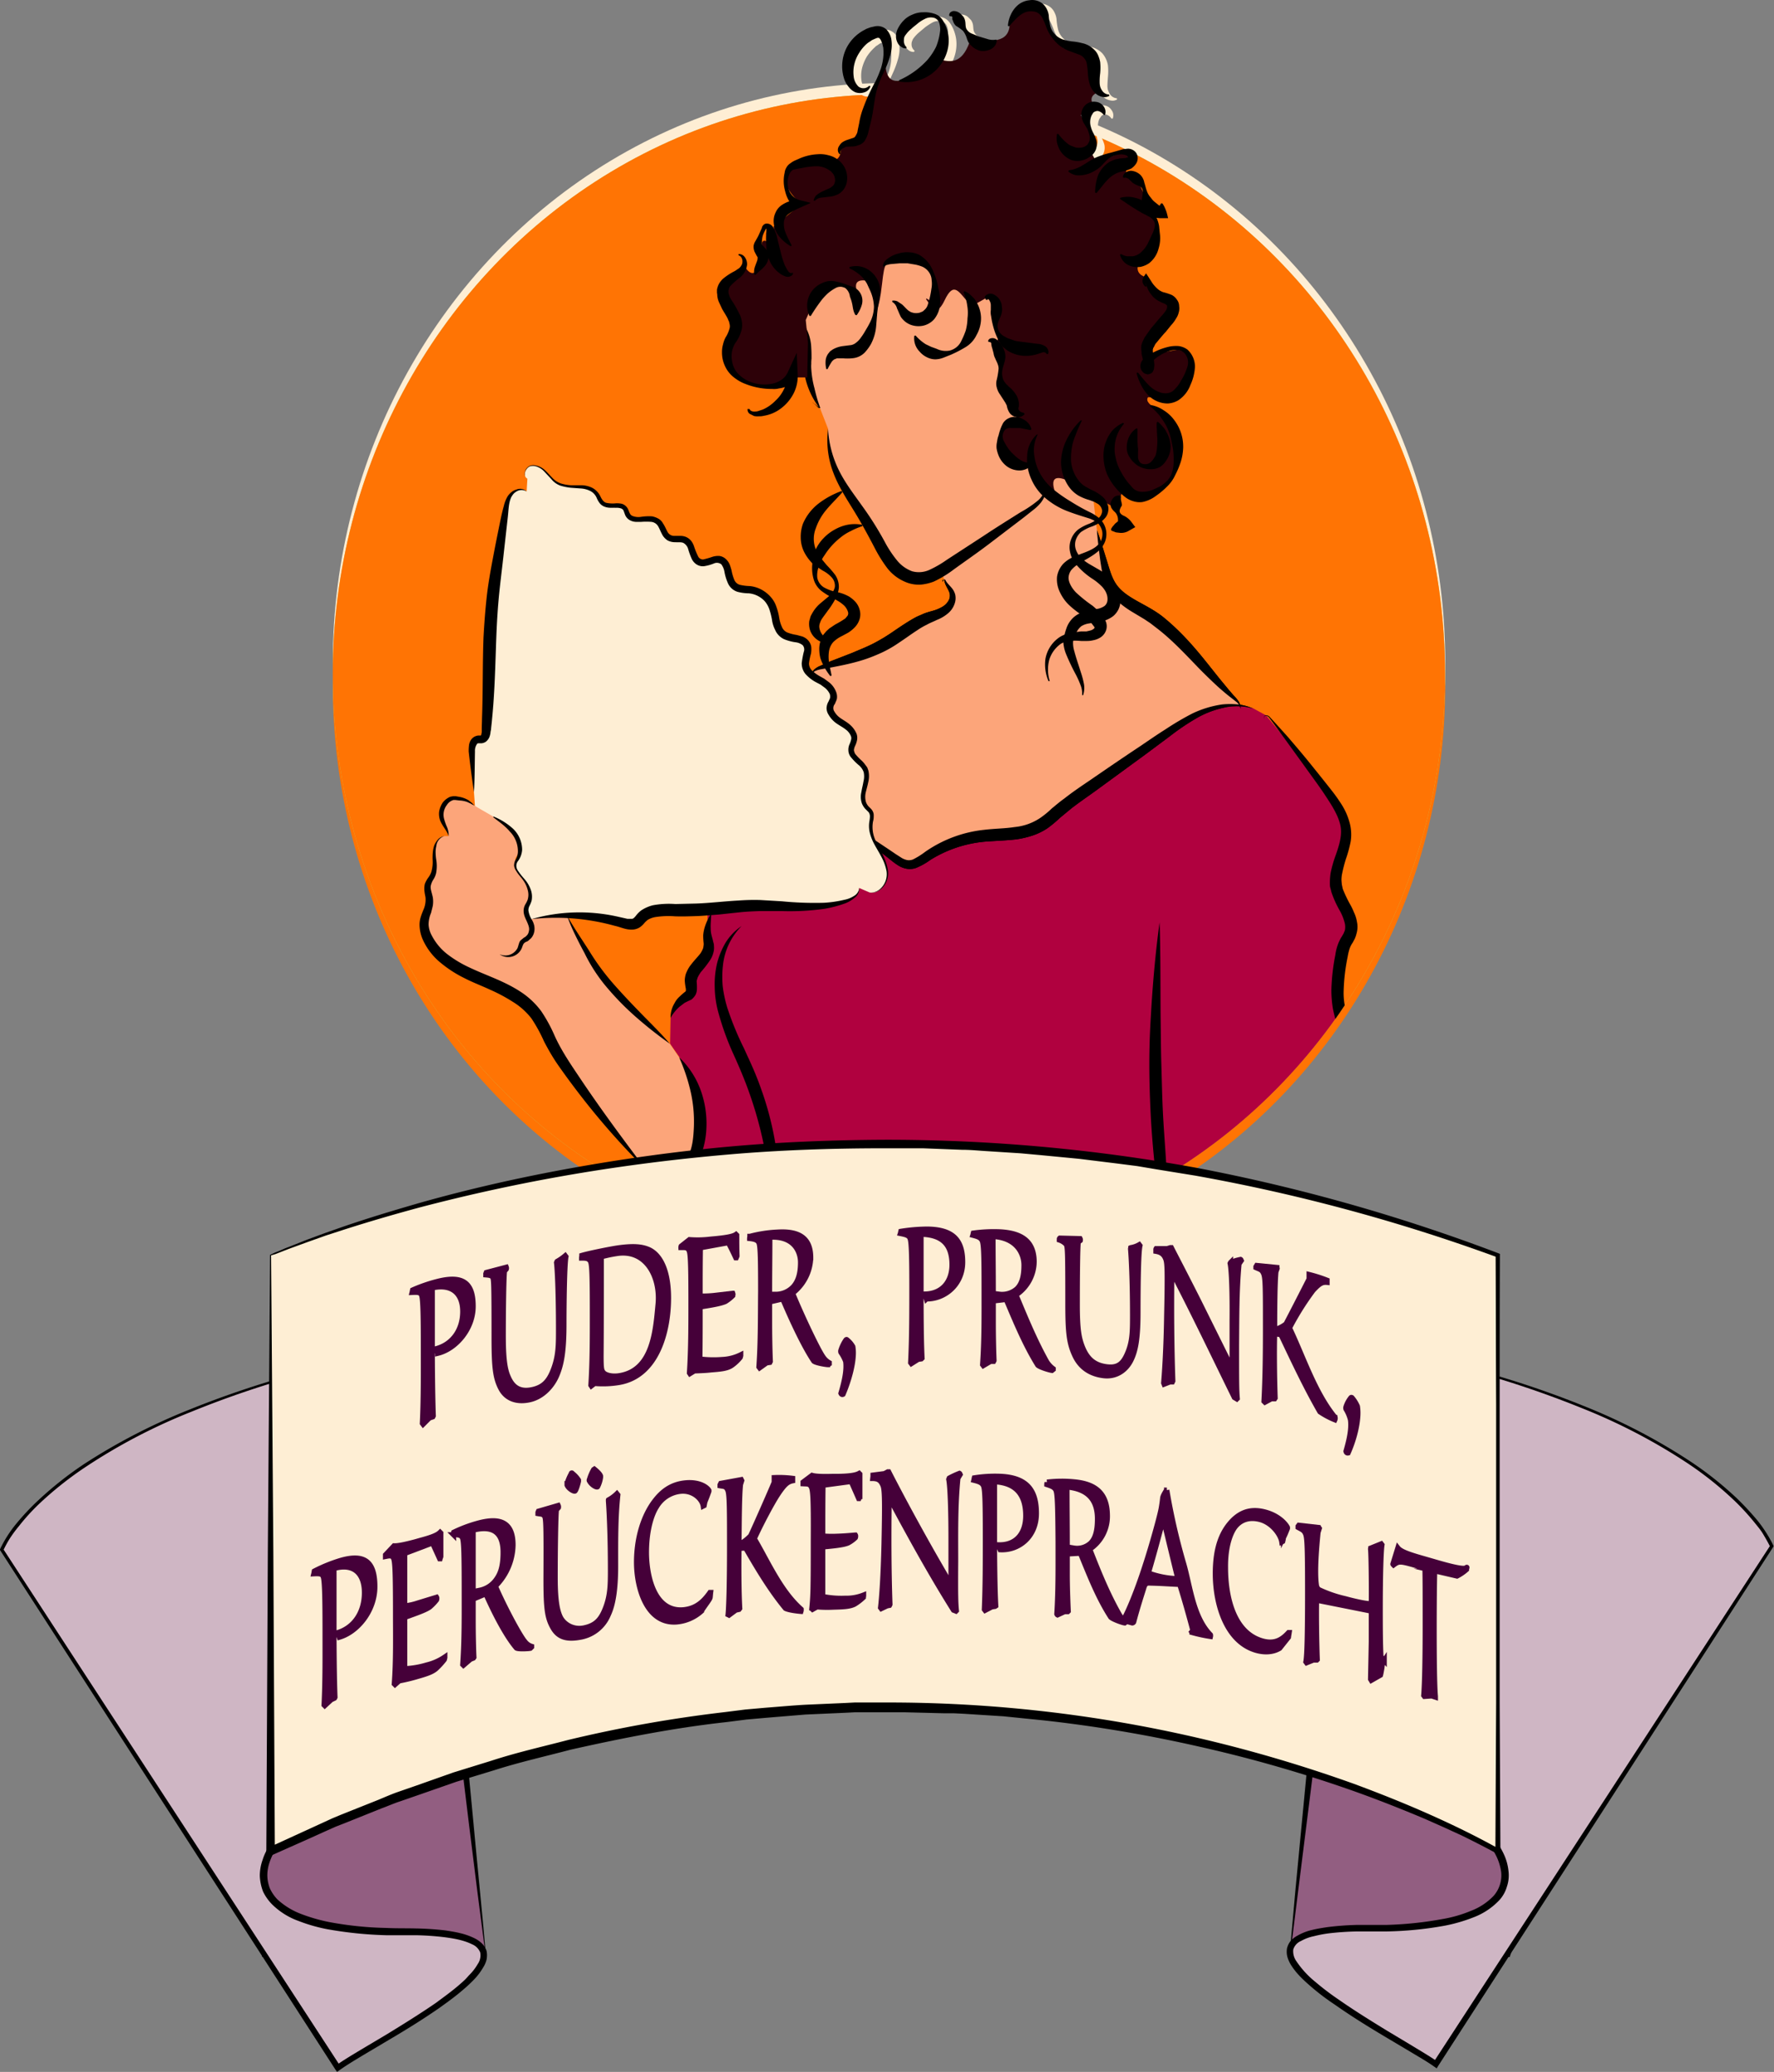 <svg xmlns="http://www.w3.org/2000/svg" xmlns:xlink="http://www.w3.org/1999/xlink" viewBox="0 0 707.4 826.2"><rect x="0" y="0" width="707.4" height="826.2" fill="#808080" stroke="none"/><defs><style>.a{fill:none;}.b{fill:#ff7404;}.c{fill:#feeed4;}.d{clip-path:url(#a);}.e{fill:#bdcb5b;}.f{fill:#b0013f;}.g{fill:#fca57a;}.h{fill:#2d0108;}.i{fill:#925e81;}.j{fill:#cfb6c4;}.k{fill:#450039;stroke:#450039;stroke-miterlimit:10;stroke-width:2px;}</style><clipPath id="a" transform="translate(-70.9 -11.8)"><ellipse class="a" cx="425.3" cy="280.4" rx="221.8" ry="231"/></clipPath></defs><title>eva-maria-logo-kpl</title><ellipse class="b" cx="354.5" cy="273.4" rx="221.8" ry="231"/><ellipse class="c" cx="354.5" cy="264.1" rx="221.8" ry="231"/><g class="d"><ellipse class="e" cx="354.5" cy="268.6" rx="221.8" ry="231"/><ellipse class="b" cx="354.5" cy="268.6" rx="221.8" ry="231"/><polygon class="f" points="267.2 416.2 267.4 406 271 399.9 275.2 396.3 277.4 387.8 281.6 380.4 282.2 373.7 282.1 362.7 327 336.7 347.4 336.7 354.5 340.5 359.6 344 362.2 344.8 379.9 336.2 391.2 333.4 405.2 333.4 414.8 329.2 437.4 312.1 457.9 297.7 469.8 289.2 484.2 282.6 494.4 281.2 499.6 282.4 504.9 285.3 525.7 310.7 536.6 329.4 533.8 344.8 536.6 362.2 538.5 372.3 534.8 382.2 533.7 400 538.5 421.5 504 468.7 463.3 486.5 398.9 515.7 323.6 525.5 301.1 520.1 288.7 507.6 275.6 493.3 266.7 482 262.9 474.5 262 468.7 273.7 464.9 278.9 453.6 277.4 434.8 274.6 427.8 270.9 421.5 267.2 416.2"/><path d="M575.1,298.3c-.3-.1-.3-.5-.1-.8a.8.8,0,0,1,.7-.5,2.1,2.1,0,0,1,1.6.8l2.3,2.5,4.7,5.2c3,3.5,6,7,8.9,10.6s5.8,7.2,8.7,10.9a66,66,0,0,1,4.1,5.8,26,26,0,0,1,3,6.8,18.2,18.2,0,0,1,.5,7.7,47.7,47.7,0,0,1-1.9,7,58.3,58.3,0,0,0-1.6,6.3,12.4,12.4,0,0,0,.4,5.8,51.5,51.5,0,0,0,2.8,5.9,25.3,25.3,0,0,1,1.6,3.3,14.1,14.1,0,0,1,1.2,3.8,9.4,9.4,0,0,1-.1,4.4l-.3,1.1c-.1.4-.3.7-.4,1.1l-.9,1.7a9,9,0,0,0-1.3,2.6,22.1,22.1,0,0,0-.7,3,77.7,77.7,0,0,0-1.6,13.4,27.2,27.2,0,0,0,.5,6.4c.4,2.1,1,4.3,1.6,6.5s1.2,4.5,1.7,6.9a44.3,44.3,0,0,1,.9,7.2,67.3,67.3,0,0,1-.7,14.2c-1.4,9.3-3.9,18.2-6.1,27.2l-3.5,13.4-1.8,6.7a11.8,11.8,0,0,1-1.2,3.3,4.2,4.2,0,0,1-2.7,2.2,3.9,3.9,0,0,0,2.3-2.4,11.7,11.7,0,0,0,.9-3.2l1.2-6.9,2.4-13.6c1.7-9.1,3.6-18.2,4.6-27.2a75.2,75.2,0,0,0,.3-13.4,50.1,50.1,0,0,0-1-6.6c-.5-2.1-1.2-4.3-1.9-6.5a69.5,69.5,0,0,1-1.8-6.9,46.2,46.2,0,0,1-.6-7.4,81.1,81.1,0,0,1,1.6-14.1,18.9,18.9,0,0,1,.9-3.8,15.4,15.4,0,0,1,.8-1.9,11.4,11.4,0,0,1,.9-1.6l.8-1.4a.8.8,0,0,1,.2-.5l.2-.6a7,7,0,0,0,0-2.5,20,20,0,0,0-2.3-5.7,42,42,0,0,1-3-6.7c-.2-.6-.3-1.3-.5-1.9s-.2-1.4-.2-2a26,26,0,0,1,.3-4,47.7,47.7,0,0,1,2-7c1.5-4.3,2.8-8.4,1.8-12.4s-3.5-7.8-6-11.6-5.3-7.5-8-11.3l-8.1-11.2-4.1-5.6L577,298a2,2,0,0,0-1.3-.8,1,1,0,0,0-.7.4C574.9,297.8,574.9,298.2,575.1,298.3Z" transform="translate(-70.9 -11.8)"/><path d="M533.3,379.6c.4,12.6.3,25.2.4,37.8.1,6.2.1,12.5.3,18.8s.3,12.5.6,18.7.8,12.5,1.2,18.8.7,12.6.4,19a86.6,86.6,0,0,1-2.3,19,55.2,55.2,0,0,1-7.1,17.6c4.9-11.7,5.9-24.2,5.5-36.6-.2-6.2-.6-12.4-1.2-18.7s-1.1-12.5-1.4-18.8-.5-12.7-.5-19,.2-12.6.6-18.9C530.5,404.7,531.6,392.1,533.3,379.6Z" transform="translate(-70.9 -11.8)"/><path d="M333.6,485.5a22.1,22.1,0,0,0,4.1,6.3l5,5.7c3.3,3.7,6.8,7.4,10.3,10.9,1.7,1.8,3.5,3.5,5.4,5.3l2.6,2.4a6.1,6.1,0,0,0,2.3,1.3,2,2,0,0,0,1.1,0l1.4-.7,3.4-1.8c2.3-1.2,4.6-2.3,7-3.3-1.8,1.9-3.7,3.6-5.6,5.3l-3,2.6-1.8,1.2a5.1,5.1,0,0,1-2.7.6,8.5,8.5,0,0,1-4.7-1.6l-3.2-2.5a71.3,71.3,0,0,1-5.8-5.3,87,87,0,0,1-9.8-12,57.7,57.7,0,0,1-4-6.8A16.9,16.9,0,0,1,333.6,485.5Z" transform="translate(-70.9 -11.8)"/><path d="M366.6,381.1a26,26,0,0,0-7.4,15.5,41.1,41.1,0,0,0-.1,8.6,50.4,50.4,0,0,0,1.8,8.4,119.1,119.1,0,0,0,6.7,16.3c1.2,2.7,2.5,5.4,3.7,8.2s2.3,5.6,3.3,8.5a123.6,123.6,0,0,1,7,35.6,114,114,0,0,1-3.7,35.9,176.4,176.4,0,0,0-.2-35.6,155.1,155.1,0,0,0-7.8-34.3c-1.9-5.5-4.2-10.9-6.7-16.4a109.5,109.5,0,0,1-6.1-17.2,40.7,40.7,0,0,1-1.2-9.2,36.7,36.7,0,0,1,.9-9.3,31.7,31.7,0,0,1,3.5-8.5A21.7,21.7,0,0,1,366.6,381.1Z" transform="translate(-70.9 -11.8)"/></g><path d="M447,243.8c-.2-.1-.1-.4,0-.6l.3-.3h.5c.6,1.4,1.8,2.3,2.8,3.6a6.8,6.8,0,0,1,1.2,2.4,6.6,6.6,0,0,1,0,2.8,8.6,8.6,0,0,1-2.9,4.7,15.4,15.4,0,0,1-4.4,2.6c-1.4.7-2.8,1.2-4,1.9a28.8,28.8,0,0,0-3.8,2.2c-2.5,1.6-4.9,3.4-7.5,5.1a45.7,45.7,0,0,1-8.4,4.6,59.9,59.9,0,0,1-9,3.1c-3,.8-6,1.4-9.1,2l-4.5.8a8.3,8.3,0,0,0-2.1.6,3.8,3.8,0,0,0-1.6,1.5,3.8,3.8,0,0,1,1.2-2.1,7.4,7.4,0,0,1,2.1-1.3l4.3-1.9,8.5-3.3c2.8-1.2,5.6-2.3,8.2-3.6a72.3,72.3,0,0,0,7.6-4.5c2.5-1.7,5.1-3.5,7.8-5.1s2.9-1.5,4.4-2.2,3.1-1.1,4.5-1.5a15.8,15.8,0,0,0,3.7-1.6,6.5,6.5,0,0,0,2.5-2.7,4.1,4.1,0,0,0-.1-3.6c-.6-1.3-1.6-2.7-1.8-4.4h.1c0-.1-.2-.1-.3,0A.4.4,0,0,0,447,243.8Z" transform="translate(-70.9 -11.8)"/><path d="M508.3,223.2c1.4,3.7,2.5,7.5,3.7,11.3s2.1,7.6,4.1,10.4c4,5.7,12.3,7.8,18.8,13.1s11.8,11.3,16.7,17.4c2.5,3.1,4.9,6.2,7.4,9.2l1.9,2.3,1.9,2.2a15.9,15.9,0,0,1,2,2.4,4.9,4.9,0,0,1,.8,2.9,4.8,4.8,0,0,0-1.4-2.5l-2.3-1.8c-1.6-1.2-3.1-2.5-4.6-3.8s-5.9-5.5-8.6-8.3c-5.5-5.7-10.8-11.4-16.9-16l-2.2-1.7-2.4-1.6-5-3a36.8,36.8,0,0,1-5.1-3.7,17.3,17.3,0,0,1-4.3-5,22.9,22.9,0,0,1-2.2-6c-.4-2.1-.7-4-1-6C509.1,231.1,508.6,227.2,508.3,223.2Z" transform="translate(-70.9 -11.8)"/><path d="M570.5,294.3a23.3,23.3,0,0,0-12-.2,37.3,37.3,0,0,0-11,4.4,92.8,92.8,0,0,0-10,6.8l-9.8,7.3L508,327c-3.3,2.4-6.7,4.7-9.8,7.1l-4.6,3.8a50.6,50.6,0,0,1-4.9,4.1,24.7,24.7,0,0,1-6.1,3,37.1,37.1,0,0,1-6.4,1.5c-4.3.5-8.4.6-12.3.9a49.5,49.5,0,0,0-22,7.3,27.5,27.5,0,0,1-5.7,3.2,7.4,7.4,0,0,1-3.9.3,9.4,9.4,0,0,1-3.4-1.4,29.3,29.3,0,0,1-2.6-1.9l-2.4-1.9-4.8-3.7c-6.5-4.9-13.1-9.6-19.8-14.4,7.2,3.8,14.3,8,21.2,12.4l5.1,3.4,2.5,1.7,2.5,1.6a7.4,7.4,0,0,0,2.2.8,4.4,4.4,0,0,0,2.2-.3,30.4,30.4,0,0,0,4.8-3,50.3,50.3,0,0,1,23.6-8.8c4.2-.5,8.3-.5,12.1-1.1a22,22,0,0,0,10.3-3.7,36.6,36.6,0,0,0,4.5-3.7c1.6-1.3,3.2-2.7,4.9-3.9,3.3-2.6,6.7-4.9,10.1-7.2,6.7-4.6,13.4-9.2,20.2-13.7,3.4-2.3,6.7-4.6,10.2-6.8a111.4,111.4,0,0,1,10.7-6.3,41,41,0,0,1,11.9-3.6,32.1,32.1,0,0,1,6.2,0A20.5,20.5,0,0,1,570.5,294.3Z" transform="translate(-70.9 -11.8)"/><path class="g" d="M556.1,283.3l-12.5-13.8-14.7-12.6-12-8-4.1-6.4-3.1-12.7-1.4-6.6-2.7-23.4-35.8,3.4-22.5,27.6-3.5,3.4,3.5,8.3,3.4,6.4-1.2,4.7-8.9,5-11.2,6.5L417.3,272l-12,4-9.5,3.3-8.9,5.9,14.2,58.2,18.8,4.7,5.4,4.2,7.7,4.3,5.3-3.1s10.9-4.9,12.5-5.5,14.3-3.1,14.3-3.1l14.3-1.5,13.9-8.5,15-11,16.1-11.4L537,303l12.8-6.9,9.3-2.8,6.2-.3Z" transform="translate(-70.9 -11.8)"/><path class="g" d="M487.6,203.8a7.4,7.4,0,0,1-1.4,7,21.1,21.1,0,0,1-5.5,4.8L449.8,237c-4.2,2.9-8.9,6-14,5.4a14.5,14.5,0,0,1-8.6-4.9,46.7,46.7,0,0,1-5.5-8.4c-2.2-4.1-4.5-8.1-7-12-3.6-5.7-7.8-11.1-10.4-17.3a39.6,39.6,0,0,1-3.2-17l-3.2-8.2c-2.6-4.3-5.3-12.3-5-17.3s.8-10.1-.7-14.9c0,0,.6,2-1.7-3.6s.2-17.9,0-18.9,4.1-7.6,10.1-11.4,29.4-10,31.3-10.2,22.3,2.3,23.8,2.5,10.7,6.3,11.5,7.1,10.5,19,10.5,19l5.8,17,1.1,17.2,3.4,19,.5,8.9v8.8Z" transform="translate(-70.9 -11.8)"/><path d="M401.1,182.8a42,42,0,0,0,4.3,16.5c2.5,5.1,6,9.6,9.4,14.4a127.8,127.8,0,0,1,9.3,14.9,44.8,44.8,0,0,0,4.6,6.8,14,14,0,0,0,5.9,4.2,10.1,10.1,0,0,0,6.8-.5,43.2,43.2,0,0,0,7.1-4.1l14.6-9.5c4.8-3.2,9.8-6.3,14.7-9.4a44.2,44.2,0,0,0,7.1-4.8,8.6,8.6,0,0,0,2.3-3.3,6,6,0,0,0,.4-4.2,6.7,6.7,0,0,1,.4,4.4,12.3,12.3,0,0,1-2.1,4.1,19.3,19.3,0,0,1-3.3,3.1l-3.4,2.7-13.9,10.6c-4.6,3.5-9.4,6.8-14.1,10.2a43.7,43.7,0,0,1-7.9,4.8,19.5,19.5,0,0,1-4.9,1.2,13.5,13.5,0,0,1-5.3-.6,17.9,17.9,0,0,1-8.2-5.7,54.9,54.9,0,0,1-4.9-7.7c-2.7-5.2-5.4-10.2-8.4-15.1s-6.3-9.9-8.4-15.5A36.2,36.2,0,0,1,401.1,182.8Z" transform="translate(-70.9 -11.8)"/><path d="M392.2,142.4a18.3,18.3,0,0,1,2.2,8.2c.1,1.4.1,2.9.1,4.2a14.8,14.8,0,0,0-.1,2.1,12,12,0,0,0,0,1.9,37.2,37.2,0,0,0,1.3,7.9,57.5,57.5,0,0,0,2.3,7.8h-.6l-.4-.3-.6-.7-.7-.6c-.2-.2-.5-.5-.7-.5s.5.3.7.4l.8.6.7.6.4.3h.1v.2a30.9,30.9,0,0,1-6.3-15.7,16.1,16.1,0,0,1,0-2.2,14.9,14.9,0,0,1,.2-2.1l.4-4.1A55.8,55.8,0,0,0,392.2,142.4Z" transform="translate(-70.9 -11.8)"/><path class="c" d="M408.8,74.7a2.2,2.2,0,0,1-.7-1.6,3.5,3.5,0,0,1,.6-1.8,4.9,4.9,0,0,1,1.2-1.3l.7-.5.9-.4,2.8-.9a2.4,2.4,0,0,0,1.3-1,18.2,18.2,0,0,0,.5-2c.1-.9.3-1.9.5-2.9a40,40,0,0,1,1.5-5.7c1.3-3.8,3.3-7.3,5-10.9a49.3,49.3,0,0,0,2.2-5.3,17.8,17.8,0,0,0,1-5.5,12,12,0,0,0-.1-2.7l-.3-1.3-.3-1.1a3.3,3.3,0,0,0-1-1.4c-.2-.1-.3-.2-.4-.1h-.4l-1,.4-1.1.5-1,.7-.5.3-.4.4a18.9,18.9,0,0,0-3.2,3.7,17.9,17.9,0,0,0-1.9,4.5,13.4,13.4,0,0,0-.3,4.9,6.6,6.6,0,0,0,1.9,4,3.2,3.2,0,0,0,4.3-.3l.5.2a3.7,3.7,0,0,1-2.3,2.4,5,5,0,0,1-3.6,0,6.6,6.6,0,0,1-2.9-2.3,10,10,0,0,1-1.7-3A16.2,16.2,0,0,1,412,31.6a17.1,17.1,0,0,1,4.5-5.1l.7-.5.8-.5,1.5-.7,1.6-.7,1.8-.4a7.2,7.2,0,0,1,2.5.1,6.7,6.7,0,0,1,2.2,1.3,6.8,6.8,0,0,1,1.8,3.6,14.5,14.5,0,0,1-.4,6.6,35.1,35.1,0,0,1-2.1,5.7c-.8,1.8-1.6,3.6-2.3,5.4-1.5,3.6-1.9,7.5-2.5,11.2a57.8,57.8,0,0,1-1.2,5.7,28.6,28.6,0,0,1-.7,2.8,8.3,8.3,0,0,1-1.5,3.4,4.9,4.9,0,0,1-1.8,1.4,6.4,6.4,0,0,1-1.8.6c-1.2.2-2.1.1-3,.2H411l-1,.5a1.8,1.8,0,0,0-.8,2Z" transform="translate(-70.9 -11.8)"/><path class="c" d="M435.4,32.5a3.2,3.2,0,0,1-2.1-.6,4.5,4.5,0,0,1-1.5-1.9,7,7,0,0,1-.5-2.5,6.9,6.9,0,0,1,.5-2.4,11.2,11.2,0,0,1,2.6-3.7,10.9,10.9,0,0,1,3.5-2.4,10.2,10.2,0,0,1,4.2-.9,14.7,14.7,0,0,1,4.2.5,7.2,7.2,0,0,1,2,.9,7.5,7.5,0,0,1,1.5,1.6,14.6,14.6,0,0,1,1.8,3.8,14.1,14.1,0,0,1,.7,4.1,15.4,15.4,0,0,1-.5,4.3,17.3,17.3,0,0,1-4.1,7.5,17.3,17.3,0,0,1-15.2,4.9v-.5a32.5,32.5,0,0,0,11.3-8.1,24.4,24.4,0,0,0,3.5-5.3,22.9,22.9,0,0,0,1.6-6.5,6.1,6.1,0,0,0-.5-3.3,3.1,3.1,0,0,0-2.5-1.8,5.3,5.3,0,0,0-3.2.6,26.8,26.8,0,0,0-2.8,1.8l-2.5,2.1a14.5,14.5,0,0,0-2.1,2.2,3,3,0,0,0-.6,1.1,2.8,2.8,0,0,0-.3,1.3,3.1,3.1,0,0,0,1.2,2.7Z" transform="translate(-70.9 -11.8)"/><path class="c" d="M452.5,19.5a1.4,1.4,0,0,1,.4-1.2,2.4,2.4,0,0,1,1.3-.7,4.1,4.1,0,0,1,2.6.9l1.3,1.3a5.1,5.1,0,0,1,.7,1.5c.3,1.1.1,2.4.6,3.3a4,4,0,0,0,2.2,2,5.9,5.9,0,0,0,1.4.6l1.2.5,2,.6,2,.6a7.2,7.2,0,0,0,3,.1l.4.3a4.6,4.6,0,0,1-2.3,3.4,6.8,6.8,0,0,1-4.2.8,6.6,6.6,0,0,1-3.6-1.9,5.7,5.7,0,0,1-1.2-1.5,5.3,5.3,0,0,1-.8-1.7,8.9,8.9,0,0,0-1.5-2.9,26.9,26.9,0,0,0-2.7-2l-1-1.2a6.9,6.9,0,0,1-.5-1.3.8.8,0,0,1,.1-.7.5.5,0,0,0-.3-.4.4.4,0,0,0-.6-.2Z" transform="translate(-70.9 -11.8)"/><path class="c" d="M476,23.5a12.8,12.8,0,0,1,1-4.3,10.1,10.1,0,0,1,2.8-3.8,7.8,7.8,0,0,1,4.7-2.1,6.8,6.8,0,0,1,5.3,1.4,6,6,0,0,1,1.7,2.3,7.3,7.3,0,0,1,.7,2.4,25.2,25.2,0,0,0,.6,4.1,7.6,7.6,0,0,0,1.8,3.3,7.8,7.8,0,0,0,3.1,2.1l1.8.5,1.8.3a25.5,25.5,0,0,1,4.3.7,9.9,9.9,0,0,1,4.7,2.5,9.1,9.1,0,0,1,1.6,2.4,9.6,9.6,0,0,1,.8,2.6,23.5,23.5,0,0,1,0,4.6c-.1,1.3-.2,2.6-.2,3.7a6.8,6.8,0,0,0,.2,1.5,10.1,10.1,0,0,0,.7,1.5,3.7,3.7,0,0,0,2.8,1.8l.2.4a3.3,3.3,0,0,1-2.4.5,6.3,6.3,0,0,1-2.3-.8,7.2,7.2,0,0,1-3-4.1,15.3,15.3,0,0,1-.8-4.5,19.5,19.5,0,0,0-.5-3.7,4.5,4.5,0,0,0-1-2.3,4.7,4.7,0,0,0-2.3-1.6c-1.1-.5-2.4-.8-3.8-1.3a18,18,0,0,1-4-2.3,19,19,0,0,1-5.1-7.3,33.4,33.4,0,0,0-1.6-3.8,5.3,5.3,0,0,0-2.2-2.1,6.2,6.2,0,0,0-2.5-.4,7.9,7.9,0,0,0-2.9.8c-1.9,1-3.6,3.1-5.6,5.2Z" transform="translate(-70.9 -11.8)"/><path class="c" d="M514.1,59.1a3.6,3.6,0,0,0-1.8-1.5,1.7,1.7,0,0,0-1.4,0,1.3,1.3,0,0,0-.9.6l-.7,1a6.5,6.5,0,0,0-.3,4.6,13.9,13.9,0,0,0,1,2.6,14.7,14.7,0,0,1,1.2,2.8,5.6,5.6,0,0,1-.2,3.6,6.8,6.8,0,0,1-2.3,3,8.5,8.5,0,0,1-7.1,1.3,9,9,0,0,1-5.2-4.5,9.6,9.6,0,0,1-1-3,10.1,10.1,0,0,1,.1-3h.5a25.4,25.4,0,0,0,3.5,3.7,9.4,9.4,0,0,0,1.8,1.2l1.6.5a6.2,6.2,0,0,0,3.3-.2,5.7,5.7,0,0,0,1.3-.8,2.5,2.5,0,0,0,.9-1.6,4.9,4.9,0,0,0,0-2.4,7.8,7.8,0,0,0-.9-2.4c-.4-.8-1-1.7-1.5-2.6a8,8,0,0,1-.8-3.3,4.9,4.9,0,0,1,1.7-3.6,4.7,4.7,0,0,1,4-1.3,4.1,4.1,0,0,1,3.3,2,3.4,3.4,0,0,1,.4,3.3Z" transform="translate(-70.9 -11.8)"/><path class="h" d="M392.8,162.3h-5.6l-5.7,3.1c-5.2,0-10.8.4-13.5-1.5-5.6-3.4-7.5-7.1-7.1-11l3.6-10.4-2.8-7.9-2.1-8.4,4.1-4.1,4.1-4.1c2.9,4.6,5.4,3.4,7.2-4.5-1.2-6.8.4-7.7,5.5-1.8l-1.1-9.6,11.1-8.9c-8.8-7.7-8.4-13.4,1.7-16.9,6.8-2.7,11.5.2,14.4,7.9l-3.3-8.5c2.2-.3,3-2.2,3-5.3,8,.4,12.6-25.4,13.4-25.4s4.3-8.7,4.3-8.7c-.2,11.6,7.7,9.4,20.5-1.2,6.2,2.2,10.6,1.7,13.6-8.2,9.8,2.4,15.8,1.1,15.4-6.4l6.8-6.5,4.6.7,2.7,3.1,3.5,8.5,3.8,4.6,7,.4,3.7,5.3,1.8,8.3.9,3.9c-2.8,1.3-2.5,3.3-1.1,5.5l-5.3,3.4,3.7,7.3-.2,6.5,2.9,5.2,10.1-4.3,4.1,1.7-2,2.9-.8,4.6,4.8,1.9,4.2,9.3,3.5,3.4-.4,5,.2,3.3-3,8.9-4.1,3.4c-1,2.8,0,4.6,3,5.6l4.3,6.7,5.7,3,.6,3.9-4.8,6.4-5,5.2-1.1,9.3,3.7-4,9.4-1.7,5.3,1.9-1.2,9.2-4.1,6.6-5.7,1.3h-6.3c-1.1,1.6.9,3.2,3.5,4.8l7,8.8,1.5,8-.8,6.1-1.7,4.3s-5.5,7.8-7.6,6.5-7,.9-7,.9l-4.6-3.5-2.9,8.5-7.9-4.3-9.2-5.7c-7.6-4.1-9.8-2.4-6.8,5.1l-7.3-7.9-3.1-5.2h-5.7L470,189l.8-6.2,5-2.6c-.4-2.2,1-3.3,3.6-3.6-4.2-.2-5.9-2.5-6.3-5.9l-3.5-8.4.2-7.7-1.9-5.5,1.9-4c-2.1-1.2-2.5-3.5-2.1-6.3l.4-5.3-3-3.4-5.7,3.2v5.5s1.5-2.2-2.3-6.3-5.8-8.8-9.5-1c-2.4,5-4,3.9-4,3.9s-5.9-6.6-2.2-3.9c1.5,1.1,5.2-10-3.4-15.5-5.8-3.8-8.6-3.3-11.2-.7s-3.1-.2-4.2,9.9-2.8,11.8-2.8,11.8,1.5,3.1.4-2.8.6-9.6-3.2-10.4c-7-1.3-4.5,3.9-3.6,6.3s-3.6-3.2-3.6-3.2l-6.5-1.7-6,3.5-2.8,5.5-2.3,5.2.9,9-.2,8.9Z" transform="translate(-70.9 -11.8)"/><path d="M402.8,267.9a6.5,6.5,0,0,1-5.4-.6,7.7,7.7,0,0,1-3.6-4.6,8.7,8.7,0,0,1-.2-3.2c.1-.5.3-1,.4-1.5a5.2,5.2,0,0,1,.6-1.3,14.3,14.3,0,0,1,3.3-4.2l3.6-3a6.4,6.4,0,0,0,2.3-3.6,4.9,4.9,0,0,0-1.3-3.9,12.6,12.6,0,0,0-3.6-2.7l-2.1-1.4a14.6,14.6,0,0,1-2.1-1.6,18.3,18.3,0,0,1-3.2-4.5,13.2,13.2,0,0,1-1.3-5.6,15.3,15.3,0,0,1,.9-5.6,20.2,20.2,0,0,1,6.6-8.3,34,34,0,0,1,8.8-4.7l.3.5c-2.2,2.5-4.5,4.7-6.4,7a23,23,0,0,0-4.2,7.4,11.4,11.4,0,0,0-.3,7.5,14.4,14.4,0,0,0,1.9,3.7l1.3,1.7,1.5,1.8a40.9,40.9,0,0,1,3.3,3.8,8.5,8.5,0,0,1,1.5,5.1,11.9,11.9,0,0,1-1.7,5.1,32.3,32.3,0,0,1-2.7,4.1c-.9,1.3-1.8,2.4-2.5,3.5a5.9,5.9,0,0,0-.4.8l-.3.8a3.9,3.9,0,0,0-.2,1.5,5.8,5.8,0,0,0,1.5,3.3,6.5,6.5,0,0,0,3.6,2.2Z" transform="translate(-70.9 -11.8)"/><path d="M414.8,221.6a28.9,28.9,0,0,0-4.7,2,19.1,19.1,0,0,0-4.1,2.6,27.8,27.8,0,0,0-6.3,7,15.9,15.9,0,0,0-2.2,4.3,9.7,9.7,0,0,0-.7,4.7,5.8,5.8,0,0,0,2.6,3.8,17.6,17.6,0,0,0,4.7,1.8,16.7,16.7,0,0,1,5.4,1.9,12.1,12.1,0,0,1,2.5,2.1,7.5,7.5,0,0,1,1.7,3.2,6.5,6.5,0,0,1-.1,3.9,8,8,0,0,1-2,3.2,13.6,13.6,0,0,1-2.5,2l-2.4,1.3a13.2,13.2,0,0,0-3.5,2.4,7.2,7.2,0,0,0-1.7,3.5,14.8,14.8,0,0,0,0,4.7c.2,1.7.7,3.4,1,5.2l-.5.2a23.9,23.9,0,0,1-2.9-4.6,16.9,16.9,0,0,1-1.1-2.7,14.5,14.5,0,0,1-.4-3,10.7,10.7,0,0,1,1.7-6.3l1.1-1.3,1.2-1.1,2.4-1.6a38,38,0,0,0,4-2.4l.9-1.1a1.9,1.9,0,0,0,.2-1.3,6,6,0,0,0-1.9-3,13.3,13.3,0,0,0-1.9-1.4l-2.2-1.3a29.9,29.9,0,0,1-4.7-2.9,9.2,9.2,0,0,1-3.1-4.8,15.8,15.8,0,0,1-.5-5.7,26.6,26.6,0,0,1,.3-2.8,22.9,22.9,0,0,1,.9-2.8,16.3,16.3,0,0,1,3.3-4.9,18,18,0,0,1,4.6-3.5,16.8,16.8,0,0,1,5.3-1.9,15,15,0,0,1,5.6.1Z" transform="translate(-70.9 -11.8)"/><path d="M369.8,174.9c.3.9,1.4,1.1,2.3,1a4,4,0,0,0,1.5-.3l1.5-.5a16.1,16.1,0,0,0,5-3.5,14.8,14.8,0,0,0,3.5-4.8,18.8,18.8,0,0,0,1.6-5.6l3.8,1a10.1,10.1,0,0,1-4.7,3.8,12.8,12.8,0,0,1-2.8.7,8.2,8.2,0,0,1-2.7.2,28.2,28.2,0,0,1-10.4-1.9,16.9,16.9,0,0,1-4.7-2.6,11.9,11.9,0,0,1-3.6-4.4,12.7,12.7,0,0,1-1.3-5.8,10.3,10.3,0,0,1,.4-3,11.6,11.6,0,0,1,1-2.8,12.4,12.4,0,0,0,1.7-4,3.8,3.8,0,0,0-.1-1.5c-.1-.3-.1-.6-.2-.9a3.6,3.6,0,0,1-.4-.9c-.6-1.3-1.5-2.6-2.4-4.2l-1.2-2.6a8.1,8.1,0,0,1-.7-3.2,2.8,2.8,0,0,1-.1-.9v-.9a8.4,8.4,0,0,1,.5-1.7,7.6,7.6,0,0,1,2.1-2.8,24.1,24.1,0,0,1,4.5-2.9l1.8-1.2a5.1,5.1,0,0,0,1.1-1.6c.4-1.2.1-3-1.4-3.5v-.5a2.9,2.9,0,0,1,2.6,1.4,4.7,4.7,0,0,1,.8,2.9,7.8,7.8,0,0,1-3,5.2,29.9,29.9,0,0,0-3.6,3.2,3.1,3.1,0,0,0-.7,1.4c0,.2-.2.5-.1.7v.7a8.9,8.9,0,0,0,1.7,3.6,49.6,49.6,0,0,1,2.6,4.7,5.9,5.9,0,0,1,.6,1.4,9.4,9.4,0,0,1,.4,1.6,8.3,8.3,0,0,1-.1,3.5,14.8,14.8,0,0,1-2.5,5.2,10.7,10.7,0,0,0-.9,1.9,11.7,11.7,0,0,0-.5,2,11.9,11.9,0,0,0,.3,4.2,9.1,9.1,0,0,0,2,3.9,13.7,13.7,0,0,0,3.8,2.9,15.6,15.6,0,0,0,9.5,1.4,10.2,10.2,0,0,0,4.3-1.7,7.5,7.5,0,0,0,2.5-3.1l3.5-7.6.4,8.7a15.4,15.4,0,0,1-1.7,7.6,17.3,17.3,0,0,1-4.9,5.8,15.2,15.2,0,0,1-6.9,3,6.2,6.2,0,0,1-1.9.2,6.9,6.9,0,0,1-2-.1l-1.8-.9a2.1,2.1,0,0,1-.8-1.9Z" transform="translate(-70.9 -11.8)"/><path d="M371.7,121.3a6.1,6.1,0,0,1,.3-3.3c.3-.9.7-1.8.9-2.5a3.4,3.4,0,0,0,.1-.9c0-.2,0-.3-.1-.4s-.5-.8-1.1-2a5.3,5.3,0,0,1-.4-2.3,4.7,4.7,0,0,1,.7-1.9c.5-.9,1-1.7,1.4-2.6s.8-1.8,1.2-2.7a1.6,1.6,0,0,1,.4-.9,1.9,1.9,0,0,1,1.1-.8,2.8,2.8,0,0,1,2.5.8,5.1,5.1,0,0,1,1.1,1.8c.2.6.4,1,.6,1.5a28.6,28.6,0,0,1,.7,2.8l1.3,5.2a35.3,35.3,0,0,0,1.5,4.6l.6,1.1.3.6.2.2c.1.1,0,.2.1.2a1.6,1.6,0,0,0,.7.7l.4.2c.1.1.3,0,.4-.1h.5a1.1,1.1,0,0,1-.4,1,2.7,2.7,0,0,1-2.9.3l-.5-.2-.4-.2-.7-.4-1.4-1.1a12.9,12.9,0,0,1-3.5-5.5,22,22,0,0,1-.9-6.1,26.2,26.2,0,0,1,0-2.8,6.1,6.1,0,0,1,.1-1.4v-.8c.1-.1,0-.3,0-.4s.1-.1,0-.1l-.3.4A12.3,12.3,0,0,0,375,106a12.7,12.7,0,0,0-.3,2.8,1.7,1.7,0,0,0,.2.9.9.9,0,0,1,.5.4l.9,1a4.8,4.8,0,0,1,.9,1.9,4.9,4.9,0,0,1,0,2.4,7.5,7.5,0,0,1-.8,1.8c-1.4,2-2.9,2.7-4.2,4.2Z" transform="translate(-70.9 -11.8)"/><path d="M386.2,110a17.9,17.9,0,0,1-4.5-3.8,10,10,0,0,1-2.3-6.1,7.6,7.6,0,0,1,.8-3.6,6.8,6.8,0,0,1,2.4-2.9,12.4,12.4,0,0,1,5.9-2.1l-.2,3.2a9.2,9.2,0,0,1-2.9-3,13.4,13.4,0,0,1-1.4-3.6,14.7,14.7,0,0,1-.2-7.5,4.8,4.8,0,0,1,.7-2,4.4,4.4,0,0,1,1.6-1.7,8.7,8.7,0,0,1,1.8-1.1l1.6-.7a20.7,20.7,0,0,1,7.5-1.8,12,12,0,0,1,4.2.4,9.8,9.8,0,0,1,4.1,2,9,9,0,0,1,3.3,8.6,7,7,0,0,1-2.5,4.3,6.1,6.1,0,0,1-2.1,1.1,7.3,7.3,0,0,1-2,.5l-3.4.4a4.1,4.1,0,0,0-2.8,1.3l-.5-.2a6.1,6.1,0,0,1,.9-1.8,8.3,8.3,0,0,1,1.6-1.2c1.2-.7,2.3-1.1,3.3-1.6a4,4,0,0,0,1.3-.7,3.6,3.6,0,0,0,.9-.8,3.5,3.5,0,0,0,.6-1.9,5,5,0,0,0-.5-2.1,2.2,2.2,0,0,0-.7-.9,2,2,0,0,0-.8-.8,9.3,9.3,0,0,0-4.9-1.8,28.3,28.3,0,0,0-6.3.7l-1.8.3-1.4.3a2.1,2.1,0,0,0-1,.6,3.6,3.6,0,0,0-.8,1.2,8.3,8.3,0,0,0-.2,6.4,6.5,6.5,0,0,0,4.3,4l4.4,1.1-4.7,2.1a22.3,22.3,0,0,0-4.2,2.4,4.9,4.9,0,0,0-1.2,1.3,4.3,4.3,0,0,0-.6,1.7,9.2,9.2,0,0,0,.7,4.5c.6,1.6,1.5,3.2,2.4,5Z" transform="translate(-70.9 -11.8)"/><path d="M405.7,73.3a2.4,2.4,0,0,1-.7-1.7,2.7,2.7,0,0,1,.6-1.7,4.7,4.7,0,0,1,1.1-1.3l.8-.5.9-.4,2.7-.9c.8-.3,1.2-.6,1.3-1a6.4,6.4,0,0,0,.5-2l.6-2.9a30,30,0,0,1,1.5-5.7,71.6,71.6,0,0,1,5-10.9,49.3,49.3,0,0,0,2.2-5.3,22,22,0,0,0,1-5.6,21.7,21.7,0,0,0-.1-2.6l-.3-1.3a3.6,3.6,0,0,0-.4-1.1,3,3,0,0,0-1-1.5h-.7l-1,.4-1.1.5-1,.7-.5.3-.5.4a16,16,0,0,0-3.1,3.7,14.3,14.3,0,0,0-1.9,4.4,13.5,13.5,0,0,0-.3,4.9,6.6,6.6,0,0,0,1.9,4.1,3.2,3.2,0,0,0,4.3-.3l.5.2a3.6,3.6,0,0,1-2.4,2.4,5.5,5.5,0,0,1-3.6,0,7,7,0,0,1-2.8-2.3,9.4,9.4,0,0,1-1.7-3.1,16.3,16.3,0,0,1,1.4-13.1,16.5,16.5,0,0,1,4.5-5l.7-.5.8-.5,1.5-.8,1.6-.6,1.8-.4a5.4,5.4,0,0,1,2.5.1,5,5,0,0,1,2.2,1.3,7.6,7.6,0,0,1,1.8,3.6,14.6,14.6,0,0,1-.4,6.6,39,39,0,0,1-2.1,5.7c-.8,1.8-1.7,3.5-2.4,5.4-1.4,3.6-1.8,7.4-2.4,11.2a57.8,57.8,0,0,1-1.2,5.7c-.2.9-.5,1.9-.7,2.8a9.8,9.8,0,0,1-1.5,3.4,4.9,4.9,0,0,1-1.8,1.4l-1.8.6c-1.2.2-2.2.1-3,.2h-.6l-.5.2-1,.5a1.8,1.8,0,0,0-.8,2Z" transform="translate(-70.9 -11.8)"/><path d="M432.3,31.1a2.8,2.8,0,0,1-2.1-.7,3.8,3.8,0,0,1-1.5-1.8,5.3,5.3,0,0,1-.5-2.5,6.4,6.4,0,0,1,.5-2.4,12.7,12.7,0,0,1,2.5-3.7,9.9,9.9,0,0,1,3.6-2.4,10.2,10.2,0,0,1,4.2-.9,12.1,12.1,0,0,1,4.2.5,7.2,7.2,0,0,1,2,.9,7.5,7.5,0,0,1,1.5,1.6,14.6,14.6,0,0,1,1.8,3.8,14.1,14.1,0,0,1,.7,4.1,15.4,15.4,0,0,1-.5,4.3,16.9,16.9,0,0,1-19.3,12.4v-.5a33.5,33.5,0,0,0,11.3-8.1,24.4,24.4,0,0,0,3.5-5.3,23.8,23.8,0,0,0,1.6-6.5,8.5,8.5,0,0,0-.5-3.3,3.1,3.1,0,0,0-2.5-1.8,5.1,5.1,0,0,0-3.2.6,13.4,13.4,0,0,0-2.8,1.8c-.8.7-1.7,1.3-2.5,2.1a10.8,10.8,0,0,0-2.1,2.2,4.1,4.1,0,0,0-.7,1.1,5.1,5.1,0,0,0-.2,1.3,3.1,3.1,0,0,0,1.1,2.7Z" transform="translate(-70.9 -11.8)"/><path d="M449.4,18.1a1.7,1.7,0,0,1,.4-1.3,2.6,2.6,0,0,1,1.3-.6,4.1,4.1,0,0,1,2.6.9,15.8,15.8,0,0,1,1.3,1.3,4.1,4.1,0,0,1,.7,1.5c.3,1,.1,2.3.5,3.3a4.3,4.3,0,0,0,2.2,2l1.5.6,1.2.5,2,.6,2,.6a7.2,7.2,0,0,0,3,.1l.3.3a4.2,4.2,0,0,1-2.2,3.4,6.9,6.9,0,0,1-4.2.8,7.4,7.4,0,0,1-3.6-1.9,9.3,9.3,0,0,1-1.3-1.5,8.7,8.7,0,0,1-.7-1.7,8.9,8.9,0,0,0-1.5-2.9,20,20,0,0,0-2.8-2,4.7,4.7,0,0,1-.9-1.2l-.5-1.3a.8.8,0,0,1,0-.7c0-.2-.1-.3-.2-.5a.6.6,0,0,0-.6-.1Z" transform="translate(-70.9 -11.8)"/><path d="M472.8,22.1a13,13,0,0,1,1.1-4.3,11,11,0,0,1,2.7-3.8,8.4,8.4,0,0,1,4.8-2.1,6.6,6.6,0,0,1,5.3,1.4,7.2,7.2,0,0,1,1.7,2.3,7.5,7.5,0,0,1,.7,2.3,26.5,26.5,0,0,0,.6,4.2,7.2,7.2,0,0,0,1.8,3.3,7.8,7.8,0,0,0,3.1,2.1l1.8.5,1.8.3a23,23,0,0,1,4.2.7,9.4,9.4,0,0,1,4.7,2.5,6.6,6.6,0,0,1,1.7,2.4,12.9,12.9,0,0,1,.8,2.6,23.5,23.5,0,0,1,0,4.6,23,23,0,0,0-.2,3.6,7,7,0,0,0,.2,1.6,5.1,5.1,0,0,0,.7,1.5,3.4,3.4,0,0,0,2.8,1.7l.2.5a3.9,3.9,0,0,1-2.4.5,6.3,6.3,0,0,1-2.3-.8,7.8,7.8,0,0,1-3.1-4.1,20.2,20.2,0,0,1-.8-4.6,32.9,32.9,0,0,0-.4-3.6,4.5,4.5,0,0,0-1-2.3,4.7,4.7,0,0,0-2.3-1.6l-3.8-1.4a14.8,14.8,0,0,1-4-2.3,18,18,0,0,1-5.1-7.2,33.4,33.4,0,0,0-1.6-3.8,5.3,5.3,0,0,0-2.2-2.1,6.2,6.2,0,0,0-2.5-.4,6,6,0,0,0-2.9.8c-1.9,1-3.7,3-5.6,5.2Z" transform="translate(-70.9 -11.8)"/><path d="M511,57.6a3.7,3.7,0,0,0-1.8-1.4,1.7,1.7,0,0,0-1.4,0,1.9,1.9,0,0,0-1,.6l-.6,1a6.5,6.5,0,0,0-.3,4.6,10.9,10.9,0,0,0,1,2.5,19.5,19.5,0,0,1,1.2,2.9,6.4,6.4,0,0,1-.2,3.6,5.7,5.7,0,0,1-2.4,2.9,8.2,8.2,0,0,1-7.1,1.4,9.1,9.1,0,0,1-5.1-4.5,11.8,11.8,0,0,1-1-3,10.1,10.1,0,0,1,.1-3h.5a21,21,0,0,0,3.5,3.7,5.8,5.8,0,0,0,1.8,1.1l1.6.6a6.3,6.3,0,0,0,3.3-.2,5.7,5.7,0,0,0,1.3-.8,4.8,4.8,0,0,0,.9-1.6,4.9,4.9,0,0,0,0-2.4,12.5,12.5,0,0,0-.9-2.5l-1.5-2.5a8.4,8.4,0,0,1-.8-3.3,5.3,5.3,0,0,1,1.7-3.7,4.9,4.9,0,0,1,4-1.2,4.3,4.3,0,0,1,3.3,2,3.6,3.6,0,0,1,.4,3.3Z" transform="translate(-70.9 -11.8)"/><path d="M497.1,79.7c4.3-.5,6.5-2.9,10.4-4.9a35.8,35.8,0,0,1,6.3-2.1l3.2-.9,1.7-.5,1.9-.2a4.1,4.1,0,0,1,2.2.6,3.5,3.5,0,0,1,1.1,1,3.4,3.4,0,0,1,.6,1.5,3.9,3.9,0,0,1-.6,2.9A6.9,6.9,0,0,1,522,79a14.3,14.3,0,0,1-3.8,1.2l-1.1.3-1,.4a12.4,12.4,0,0,0-4,3.1c-1.3,1.4-2.5,3.1-4,4.8l-.5-.2a20,20,0,0,1,1.1-6.7,11.6,11.6,0,0,1,4.9-5.7l1.9-.8,1.9-.4,2.4-.2.5-.2h.2c.1,0,.2,0,.2-.2s-.3-.4-.6-.6a5.2,5.2,0,0,0-2.8-.4,9.6,9.6,0,0,0-2.9.8c-1.9.8-3.1,2.6-4.6,4a13.1,13.1,0,0,1-2.7,1.9,12,12,0,0,1-3.3,1.3,10.8,10.8,0,0,1-3.6.3,6.7,6.7,0,0,1-3.3-1.5Z" transform="translate(-70.9 -11.8)"/><path d="M524.7,160.4c1.4,1.7,2.8,3.5,4.3,5a11.1,11.1,0,0,0,4.9,3,7.1,7.1,0,0,0,2.5.2,5.4,5.4,0,0,0,2.1-.8,14.1,14.1,0,0,0,3.4-4.3,22.4,22.4,0,0,0,2.5-5.5,5.6,5.6,0,0,0-1.1-5.3,4.7,4.7,0,0,0-2.5-1.3,10.8,10.8,0,0,0-3.1.2,18.1,18.1,0,0,0-5.7,2.9,15.1,15.1,0,0,0-2.3,2.1,1.4,1.4,0,0,0-.5.9c0,.1.1.3.1.2s0-.2-.1-.3h-1l-.7.4c-.3.3-.3.5-.3.4h0c0-.2-.1-.4-.1-.6s-.4-2-.6-3.1l-.4-1.6V152a4.9,4.9,0,0,1-.1-1.3c-.1-.1,0-.3,0-.6v-.3a1.1,1.1,0,0,1,.1-.5l.3-1,.9-1.9,2.1-3c.7-1,1.5-1.8,2.2-2.7l2.1-2.5a16.3,16.3,0,0,0,1.9-2.3,2.9,2.9,0,0,0,.7-1.7v-.5a1.4,1.4,0,0,0-.4-.4c-.4-.4-1.6-.7-2.8-1.4a8.6,8.6,0,0,1-3.1-2.6,9.8,9.8,0,0,1-1.8-3.3,24.4,24.4,0,0,1-1.1-3.2l1.4.2a2,2,0,0,0-.8,1.2,2,2,0,0,0,.4,1.6l-.3.4a2.9,2.9,0,0,1-1.3-2,3.4,3.4,0,0,1,.7-2.4l.7-1,.8,1.2,1.8,2.8a14.2,14.2,0,0,0,2,2.2,7.1,7.1,0,0,0,2.2,1.3,25.1,25.1,0,0,1,3.4,1.1,5.4,5.4,0,0,1,2.1,1.9,4.3,4.3,0,0,1,.9,2.6,5.8,5.8,0,0,1-.2,2.6,6.7,6.7,0,0,1-.9,2.1,15.6,15.6,0,0,1-2.2,3l-2.1,2.6c-.8.8-1.5,1.7-2.2,2.5l-1.9,2.3-.6,1.2-.3.5v.3h-.1v1l.2,1.6c.2,1.2.3,2.3.4,3.6a4.1,4.1,0,0,1-.1,1.1,2.2,2.2,0,0,1-.1.8,4.3,4.3,0,0,1-.6,1.2,2,2,0,0,1-1.1.6,1.4,1.4,0,0,1-1.1.1l-.7-.2-.4-.2a4.2,4.2,0,0,1-1.2-1.5,3.7,3.7,0,0,1,.2-3.1,5.1,5.1,0,0,1,1.5-1.7,14.4,14.4,0,0,1,3.1-1.9,26.1,26.1,0,0,1,6.6-2.4,14,14,0,0,1,3.6-.2,7.6,7.6,0,0,1,3.5,1.4,9.2,9.2,0,0,1,3,7,20.1,20.1,0,0,1-1.8,7.1,12.6,12.6,0,0,1-4.8,6.1,9.4,9.4,0,0,1-4.2,1.3,10.7,10.7,0,0,1-4.1-.8,11,11,0,0,1-3.3-2.1,16.1,16.1,0,0,1-2.4-2.9,22.4,22.4,0,0,1-2.7-6.4Z" transform="translate(-70.9 -11.8)"/><path d="M517.6,90.7a11.1,11.1,0,0,1,6,0,10.2,10.2,0,0,1,2.9,1.1,10.8,10.8,0,0,1,2.4,1.8,15.1,15.1,0,0,1,1.8,2.6q.8,1.2,1.5,2.7a14.9,14.9,0,0,1,.9,3l.3,3a13.8,13.8,0,0,1-.5,6,10.8,10.8,0,0,1-3.7,5.8,9.5,9.5,0,0,1-3.4,1.5,9.1,9.1,0,0,1-3.7-.2,6.5,6.5,0,0,1-4.6-4.6l.4-.3a6.9,6.9,0,0,0,2.5.9h2.2a6.4,6.4,0,0,0,3.3-1.6,12.7,12.7,0,0,0,2.6-3.3l2.2-4.7a13.6,13.6,0,0,0,.7-2.5,3.1,3.1,0,0,0-.6-2.3,5.6,5.6,0,0,0-2.1-1.6,25.3,25.3,0,0,0-2.3-1.2l-2.2-1.3-2.1-1.3-4.6-3.1Z" transform="translate(-70.9 -11.8)"/><path d="M518.7,82.6a2.3,2.3,0,0,1,1-2,4.1,4.1,0,0,1,2.2-.7,6.1,6.1,0,0,1,3.7,1.6,5.8,5.8,0,0,1,1.6,3.1c.4,1.2.6,2.3,1,3.3a7.4,7.4,0,0,0,1.5,2.6l.7.9a6,6,0,0,0,.8.8l1.6,1.3,1.7,1.2L532,96.8a8.4,8.4,0,0,1,.8-2,13,13,0,0,1,1.1-1.9h.5a9.9,9.9,0,0,1,1.1,2,14.6,14.6,0,0,1,.7,1.9l.5,2h-3a7.5,7.5,0,0,1-3.8-1,6.1,6.1,0,0,1-2.7-2.8,7.1,7.1,0,0,1-1-3.7,19.9,19.9,0,0,0,.4-3.2,2.2,2.2,0,0,0-1.4-2.1,11.5,11.5,0,0,1-2.5-1.2l-1.5-1.4a1.3,1.3,0,0,0-.7-.5,1.7,1.7,0,0,0-1.3-.2Z" transform="translate(-70.9 -11.8)"/><path d="M529.7,173.3a13,13,0,0,1,5.2,2.1,14.9,14.9,0,0,1,4.3,4,17.4,17.4,0,0,1,3.5,11,21.3,21.3,0,0,1-1,5.7,33.8,33.8,0,0,1-2.2,5.2,15,15,0,0,1-3.3,4.6,30.4,30.4,0,0,1-4.3,3.6,13.3,13.3,0,0,1-5.5,2.5,8.5,8.5,0,0,1-3.5-.3,9.9,9.9,0,0,1-3.1-1.5,24.5,24.5,0,0,1-4.3-4.2,23.3,23.3,0,0,1-3.1-5,19.6,19.6,0,0,1-1.4-5.9,17.2,17.2,0,0,1,.5-6,23.3,23.3,0,0,1,1.1-2.8,21.3,21.3,0,0,1,1.6-2.5,12.5,12.5,0,0,1,4.6-3.4l.3.4a14.8,14.8,0,0,0-3.7,9,19.2,19.2,0,0,0,0,2.4,17,17,0,0,0,.4,2.2,17.6,17.6,0,0,0,1.5,4.4,33.8,33.8,0,0,0,2.4,4.1c.5.6.9,1.3,1.5,1.9l1.5,1.7a5.1,5.1,0,0,0,3.4,1.4,10.7,10.7,0,0,0,4.5-.8L533,206a9.6,9.6,0,0,0,2.1-1.4,8.8,8.8,0,0,0,3-3.9,14.7,14.7,0,0,0,.8-5.1,28,28,0,0,0-.3-5c-.3-1.6-.6-3.1-1-4.7a23.5,23.5,0,0,0-1.7-4.4,36.2,36.2,0,0,0-2.7-4.1,25.3,25.3,0,0,0-3.7-3.6Z" transform="translate(-70.9 -11.8)"/><path d="M524.5,182.8v4.9c0,.8.1,1.5.1,2.2a7.4,7.4,0,0,1,.1,2.1v2.2a3.6,3.6,0,0,0,.8,2,2.6,2.6,0,0,0,1.9.7,3.1,3.1,0,0,0,2.1-.6,5.7,5.7,0,0,0,1.3-1.4,11.9,11.9,0,0,0,.9-1.5,14.3,14.3,0,0,0,.6-3.7,20.5,20.5,0,0,0,0-4.3c0-.8-.1-1.6-.1-2.5a12.2,12.2,0,0,1,0-2.7l.4-.2a12.6,12.6,0,0,1,2,2,8.6,8.6,0,0,1,1.5,2.2,12.6,12.6,0,0,1,1.6,5.6,10.3,10.3,0,0,1-2,6,7.6,7.6,0,0,1-2.4,2.3,7.1,7.1,0,0,1-3.1.8,9.4,9.4,0,0,1-5.7-1.5,10.4,10.4,0,0,1-3.8-4.5,7.4,7.4,0,0,1-.5-2.9,9.3,9.3,0,0,1,.5-2.9,8.1,8.1,0,0,1,3.4-4.5Z" transform="translate(-70.9 -11.8)"/><path d="M517.9,209.9a4.8,4.8,0,0,0,.1,1.8,4.4,4.4,0,0,1,.2,1,1.1,1.1,0,0,1-.2,1.1,5.9,5.9,0,0,0-.6,1.4c-.2,1.2.7,1.9,1.9,2.4a8,8,0,0,1,2.8,2.4l1.5,2-3,1.7a6,6,0,0,1-3,.6l-1.7-.2-1.8-.7-.2-.5a5,5,0,0,1,1.1-1.6,4.6,4.6,0,0,1,1.2-1.2,4.9,4.9,0,0,1,2.7-1.3l-1.5,3.6a11,11,0,0,1-.7-3.1,4.4,4.4,0,0,0-1.2-3.3,6.5,6.5,0,0,1-1.5-1.8,3.3,3.3,0,0,1-.1-2.2,4.4,4.4,0,0,1,1.3-2,2.8,2.8,0,0,1,2.5-.5Z" transform="translate(-70.9 -11.8)"/><path d="M484.7,185.1a13.6,13.6,0,0,0-1.4,8.1,20.5,20.5,0,0,0,2.5,7.7A21.9,21.9,0,0,0,491,207a60,60,0,0,0,6.9,4.8,80.8,80.8,0,0,0,7.7,4.3,16.6,16.6,0,0,1,3.9,2.6,8.5,8.5,0,0,1,2,9.2,10.2,10.2,0,0,1-2.9,3.9c-2.5,2.1-5.4,3.4-7.7,4.9a13.5,13.5,0,0,0-2.8,2.4A5.5,5.5,0,0,0,497,242c-.1,1.9,1.2,4.2,2.9,6a56.3,56.3,0,0,0,6.6,5.3,27.9,27.9,0,0,1,3.5,3.4,9.1,9.1,0,0,1,1.6,2.4,5.1,5.1,0,0,1,.4,3.9,5.5,5.5,0,0,1-2.3,3,8.2,8.2,0,0,1-2.8,1.1,10.9,10.9,0,0,1-2.6.3H502a30.1,30.1,0,0,0-4.2-.1l-2,.3-1.7.8a12.2,12.2,0,0,0-4.8,6.5,15.4,15.4,0,0,0,.2,8.5H489a16.9,16.9,0,0,1-1.2-9,13.3,13.3,0,0,1,4.9-8,9.8,9.8,0,0,1,2.2-1.3,11.7,11.7,0,0,1,2.4-.9l4.6-.6h2.2l1.7-.4a4,4,0,0,0,1.3-.7l.3-.4c0-.1,0-.1-.2-.4l-1-1.3c-.9-.9-1.9-1.7-3-2.6s-4.9-3.3-7.2-6a17.9,17.9,0,0,1-2.7-4.4,11.6,11.6,0,0,1-.9-5.6,9.8,9.8,0,0,1,2.5-5.2,12.7,12.7,0,0,1,4.3-2.8c2.9-1.3,5.7-2,8-3.5a8,8,0,0,0,2.7-2.8,6.5,6.5,0,0,0,.5-3.9,7.2,7.2,0,0,0-1.9-3.4,12.7,12.7,0,0,0-3.7-1.8c-2.9-.9-5.8-1.8-8.6-2.9a30.4,30.4,0,0,1-8.1-4.8,20.4,20.4,0,0,1-5.9-7.7,19,19,0,0,1-1.7-9.4,12,12,0,0,1,3.8-8.5Z" transform="translate(-70.9 -11.8)"/><path d="M502.3,179.5a79.3,79.3,0,0,0-3.4,8.2,25.2,25.2,0,0,0-.9,8.1,14.6,14.6,0,0,0,2.7,7.2,9.9,9.9,0,0,0,2.5,2.5,30.9,30.9,0,0,0,3.7,2,15.9,15.9,0,0,1,4.2,2.9,7.2,7.2,0,0,1,1.4,2.4,4.8,4.8,0,0,1,.3,2.9,5.2,5.2,0,0,1-1.1,2.5,10.7,10.7,0,0,1-1.9,1.8,17.9,17.9,0,0,1-4.2,2,18.6,18.6,0,0,0-3.7,2,7.5,7.5,0,0,0-2.1,3.4,6.2,6.2,0,0,0,.2,3.8,9.3,9.3,0,0,0,2.1,3.2,19.9,19.9,0,0,0,3.3,2.4l3.8,2.2a25.5,25.5,0,0,1,3.9,2.8l1.9,1.9a11.4,11.4,0,0,1,1.5,2.3,11.9,11.9,0,0,1,1.2,5.7,8.9,8.9,0,0,1-.8,3.1,8.6,8.6,0,0,1-2,2.6,11.6,11.6,0,0,1-5.3,2.3l-4.4.7a8,8,0,0,0-3.1,1.1,6.9,6.9,0,0,0-2,2.6,15.4,15.4,0,0,0-.8,1.9,7.7,7.7,0,0,0-.5,1.7,11,11,0,0,0,.5,3.8c.7,2.7,1.7,5.5,2.6,8.4a33.1,33.1,0,0,1,1.2,4.5,9,9,0,0,1-.3,4.6h-.4a8.9,8.9,0,0,0-.7-4.2,35.2,35.2,0,0,0-1.8-4,88.8,88.8,0,0,1-3.9-8.2,15.3,15.3,0,0,1-1.1-5,10,10,0,0,1,.5-2.7,21.7,21.7,0,0,1,.7-2.4,10.4,10.4,0,0,1,3-4.6,11,11,0,0,1,5-2.4l4.4-.9a7.2,7.2,0,0,0,2.9-1.2,3.3,3.3,0,0,0,1.1-2.1,5.9,5.9,0,0,0-.5-3.1,6.4,6.4,0,0,0-.8-1.4,8.1,8.1,0,0,0-1.2-1.4,21.3,21.3,0,0,0-3.2-2.6,29.8,29.8,0,0,1-7.1-6.3,10.8,10.8,0,0,1-2.1-4.6,8.5,8.5,0,0,1,.4-5,9,9,0,0,1,2.9-4,18.8,18.8,0,0,1,4.2-2.2,14.2,14.2,0,0,0,3.6-2.1,4,4,0,0,0,1.7-3.1,3.9,3.9,0,0,0-1.6-2.7l-1.6-.9-1.9-.7a19.5,19.5,0,0,1-4.4-1.8,12.6,12.6,0,0,1-3.9-3.7,17.3,17.3,0,0,1-3-9.6,21,21,0,0,1,2.4-9.3,26.9,26.9,0,0,1,5.5-7.4Z" transform="translate(-70.9 -11.8)"/><path d="M409.6,118.3a9.1,9.1,0,0,1,7.8,1.2,10.4,10.4,0,0,1,4.4,7c.4,2.8-.5,5.3-.8,7.7s-.3,2.4-.4,3.6l-.3,3.7a18.8,18.8,0,0,1-2.1,7.5,18.4,18.4,0,0,1-2.5,3.4,7.7,7.7,0,0,1-4.4,2.2,18.5,18.5,0,0,1-4,.1h-2.7l-.5.2-.5.2a4.1,4.1,0,0,0-1,.9,26.7,26.7,0,0,0-1.7,3h-.5a10.7,10.7,0,0,1-.2-4,6.4,6.4,0,0,1,.9-2.1l.8-1,1-.7a10.9,10.9,0,0,1,4.2-1.4l3.2-.4a4.2,4.2,0,0,0,1.9-.9,8.1,8.1,0,0,0,2-2.1,23.3,23.3,0,0,0,1.7-2.6c.6-1,1.2-2,1.7-3a14.6,14.6,0,0,0,1.8-6.7,17.3,17.3,0,0,0-1.6-6.6l-1.2-2.6a17.7,17.7,0,0,0-1.7-2.4,16.6,16.6,0,0,0-5.3-3.7Z" transform="translate(-70.9 -11.8)"/><path d="M412,137.4c-1-1.6-1-3.3-1.3-4.5a15.5,15.5,0,0,0-.4-1.5l-.5-1.4a5,5,0,0,0-1.8-3.3,3.9,3.9,0,0,0-3.8-.1,18.6,18.6,0,0,0-3.1,2.1,26.1,26.1,0,0,0-2.3,2.4,68.6,68.6,0,0,0-4.6,6.7h-.5a9.7,9.7,0,0,1,5-13.1,7.9,7.9,0,0,1,2.6-.8,7.6,7.6,0,0,1,2.6.1,24.3,24.3,0,0,1,4.8,1.4l2.3.8a5.9,5.9,0,0,1,3.6,7,13.2,13.2,0,0,1-2.1,4.3Z" transform="translate(-70.9 -11.8)"/><path d="M423,117.9a3,3,0,0,1,.8-2,7.5,7.5,0,0,1,1.7-1.4,11.2,11.2,0,0,1,3.7-1.6,11,11,0,0,1,4.1-.5,9.9,9.9,0,0,1,4.1,1,12.7,12.7,0,0,1,5.4,6.1,28.8,28.8,0,0,1,2.3,7.4,16,16,0,0,1,.4,7.9,10.8,10.8,0,0,1-2.1,4.3,8.3,8.3,0,0,1-4.5,2.6,9.1,9.1,0,0,1-4.9-.4,8.8,8.8,0,0,1-2.1-1.2,9.4,9.4,0,0,1-1.7-1.8c-.7-1.3-1.1-2.5-1.6-3.5a4.2,4.2,0,0,0-1.9-2.6v-.5a3.7,3.7,0,0,1,2.1.3l1.8,1.2c1,.9,1.8,1.9,2.6,2.5l1,.6,1.1.3a5.9,5.9,0,0,0,2.3-.1l1-.4a2.4,2.4,0,0,0,.8-.6,4.3,4.3,0,0,0,1.4-2,34.7,34.7,0,0,0,1.5-6.5,10.4,10.4,0,0,0,.1-3.5,5.9,5.9,0,0,0-1.1-3.2,6.4,6.4,0,0,0-2.5-2.1,14.9,14.9,0,0,0-3-.9l-3-.5h-3.1l-3.4.3a6.6,6.6,0,0,0-1.5.3,2.3,2.3,0,0,0-1.4.8Z" transform="translate(-70.9 -11.8)"/><path d="M436,145.6a18.2,18.2,0,0,0,4.1,3.5l2.1,1,2.2.8a8.3,8.3,0,0,0,5.2.7,7,7,0,0,0,4.3-3.2,33.3,33.3,0,0,0,2.1-4.8,20.7,20.7,0,0,0,.7-4.9,16.8,16.8,0,0,0-.1-5,20,20,0,0,0-1.5-5.4l.4-.4a8,8,0,0,1,2.7,1.8l1.2,1.2.5.7.4.7a12.8,12.8,0,0,1,1.8,6.6,13.5,13.5,0,0,1-1.8,6.5,11.3,11.3,0,0,1-4.5,4.9,49.8,49.8,0,0,1-5.6,2.9l-3,1.2a9.8,9.8,0,0,1-3.4.7,7.8,7.8,0,0,1-3.4-.9,8.8,8.8,0,0,1-2.8-2.2,7.5,7.5,0,0,1-2.1-6.3Z" transform="translate(-70.9 -11.8)"/><path d="M464,131.3a7.6,7.6,0,0,1-.4-1.1V130l.5-.5a3.1,3.1,0,0,1,1.9-.6,3.6,3.6,0,0,1,1.8.7,5.2,5.2,0,0,1,2.2,2.7,3.2,3.2,0,0,1,.3.9c0,.3.1.6.1.8a7.6,7.6,0,0,1,.1,1.5,7.7,7.7,0,0,1-.7,2.7,20.4,20.4,0,0,0-.9,2.2,3.6,3.6,0,0,0-.1,2.3,4.2,4.2,0,0,0,1,2,5.2,5.2,0,0,0,1.9,1.4,7.2,7.2,0,0,0,2,.9l2,.7c1.3.3,2.7.4,4.2.6l4.6.6a6.2,6.2,0,0,1,3.2,1,2.6,2.6,0,0,1,1.1,1.4,2,2,0,0,1,0,1.7h-.5a1.4,1.4,0,0,0-1.6-.7l-1.8.6a15.7,15.7,0,0,1-5.4.8,13.6,13.6,0,0,1-5.6-1.4,11,11,0,0,1-2.5-1.7,7.1,7.1,0,0,1-1.9-2.3,28.1,28.1,0,0,1-2.2-5.1,34.9,34.9,0,0,1-1.2-5.4,6.6,6.6,0,0,1-.1-2.4v-1.8a3.7,3.7,0,0,0-.3-1.5l-.3-.6a1.3,1.3,0,0,0-.7-.5l.5-.6a5.3,5.3,0,0,1-.6,1Z" transform="translate(-70.9 -11.8)"/><path d="M464.9,147.9a1.4,1.4,0,0,1,1.2-1.2,2.5,2.5,0,0,1,1.9.3,4.3,4.3,0,0,1,1.2,1.1l.9,1a8.4,8.4,0,0,1,1.2,2.3,7,7,0,0,1,.5,2.5c0,1.8-.8,3.5-1.1,5a7.3,7.3,0,0,0,.3,4.4,9.7,9.7,0,0,0,1,1.5l1.3,1.3a11.9,11.9,0,0,1,3.2,3.9,8.8,8.8,0,0,1,.5,1.5,5,5,0,0,1,.2,1.6c0,.9-.1,1.3-.2,1.4a1.4,1.4,0,0,0,.5,1.2,2.7,2.7,0,0,0,1.7.7l.3.5a3.2,3.2,0,0,1-2.7,1.2,4,4,0,0,1-3.2-1.5,7.1,7.1,0,0,1-1.2-2.9,2.4,2.4,0,0,0-.3-.7l-.3-.6-2.2-3.4a7.7,7.7,0,0,1-1.2-2.6,5.7,5.7,0,0,1-.1-2.9,30.8,30.8,0,0,0,.8-4.7c0-1.6-.9-2.9-1.4-4.2a6,6,0,0,1-.6-1.9l-.5-1.9-.3-1c0-.3-.1-.6-.1-.8s0-.4-.2-.6a.7.7,0,0,0-.7-.2Z" transform="translate(-70.9 -11.8)"/><path d="M481.8,183.3l-4.2-.8h-3.3a3.8,3.8,0,0,0-1.5.1,2.1,2.1,0,0,0-1.5,1.1,4.1,4.1,0,0,0-.1,4,26.3,26.3,0,0,0,2,3.3,19,19,0,0,0,2.4,2.5,11.1,11.1,0,0,0,2.7,2,5.6,5.6,0,0,0,3.8.7l.3.4c-.7,1.8-2.8,2.7-4.7,2.8a8.5,8.5,0,0,1-5.5-1.8,10.1,10.1,0,0,1-3.2-4.4,12.5,12.5,0,0,1-.7-2.6,8.2,8.2,0,0,1,.2-2.7,10.2,10.2,0,0,1,.6-2.5,21.7,21.7,0,0,1,.7-2.4,17.4,17.4,0,0,1,1.1-2.5,5.3,5.3,0,0,1,2.4-2,5,5,0,0,1,2.9-.4,6.2,6.2,0,0,1,2.7.9,6,6,0,0,1,3.3,4Z" transform="translate(-70.9 -11.8)"/><path d="M447,243.8c-.2-.1-.1-.4,0-.6l.3-.3h.5c.6,1.4,1.8,2.3,2.8,3.6a6.8,6.8,0,0,1,1.2,2.4,6.6,6.6,0,0,1,0,2.8,8.6,8.6,0,0,1-2.9,4.7,15.4,15.4,0,0,1-4.4,2.6c-1.4.7-2.8,1.2-4,1.9a28.8,28.8,0,0,0-3.8,2.2c-2.5,1.6-4.9,3.4-7.5,5.1a45.7,45.7,0,0,1-8.4,4.6,59.9,59.9,0,0,1-9,3.1c-3,.8-6,1.4-9.1,2l-4.5.8a8.3,8.3,0,0,0-2.1.6,3.8,3.8,0,0,0-1.6,1.5,3.8,3.8,0,0,1,1.2-2.1,7.4,7.4,0,0,1,2.1-1.3l4.3-1.9,8.5-3.3c2.8-1.2,5.6-2.3,8.2-3.6a72.3,72.3,0,0,0,7.6-4.5c2.5-1.7,5.1-3.5,7.8-5.1s2.9-1.5,4.4-2.2,3.1-1.1,4.5-1.5a15.8,15.8,0,0,0,3.7-1.6,6.5,6.5,0,0,0,2.5-2.7,4.1,4.1,0,0,0-.1-3.6c-.6-1.3-1.6-2.7-1.8-4.4h.1c0-.1-.2-.1-.3,0A.4.4,0,0,0,447,243.8Z" transform="translate(-70.9 -11.8)"/><path d="M508.3,223.2c1.4,3.7,2.5,7.5,3.7,11.3s2.1,7.6,4.1,10.4c4,5.7,12.3,7.8,18.8,13.1s11.8,11.3,16.7,17.4c2.5,3.1,4.9,6.2,7.4,9.2l1.9,2.3,1.9,2.2a15.9,15.9,0,0,1,2,2.4,4.9,4.9,0,0,1,.8,2.9,4.8,4.8,0,0,0-1.4-2.5l-2.3-1.8c-1.6-1.2-3.1-2.5-4.6-3.8s-5.9-5.5-8.6-8.3c-5.5-5.7-10.8-11.4-16.9-16l-2.2-1.7-2.4-1.6-5-3a36.8,36.8,0,0,1-5.1-3.7,17.3,17.3,0,0,1-4.3-5,22.9,22.9,0,0,1-2.2-6c-.4-2.1-.7-4-1-6C509.1,231.1,508.6,227.2,508.3,223.2Z" transform="translate(-70.9 -11.8)"/><path d="M570.5,294.3a23.3,23.3,0,0,0-12-.2,37.3,37.3,0,0,0-11,4.4,92.8,92.8,0,0,0-10,6.8l-9.8,7.3L508,327c-3.3,2.4-6.7,4.7-9.8,7.1l-4.6,3.8a50.6,50.6,0,0,1-4.9,4.1,24.7,24.7,0,0,1-6.1,3,37.1,37.1,0,0,1-6.4,1.5c-4.3.5-8.4.6-12.3.9a49.5,49.5,0,0,0-22,7.3,27.5,27.5,0,0,1-5.7,3.2,7.4,7.4,0,0,1-3.9.3,9.4,9.4,0,0,1-3.4-1.4,29.3,29.3,0,0,1-2.6-1.9l-2.4-1.9-4.8-3.7c-6.5-4.9-13.1-9.6-19.8-14.4,7.2,3.8,14.3,8,21.2,12.4l5.1,3.4,2.5,1.7,2.5,1.6a7.4,7.4,0,0,0,2.2.8,4.4,4.4,0,0,0,2.2-.3,30.4,30.4,0,0,0,4.8-3,50.3,50.3,0,0,1,23.6-8.8c4.2-.5,8.3-.5,12.1-1.1a22,22,0,0,0,10.3-3.7,36.6,36.6,0,0,0,4.5-3.7c1.6-1.3,3.2-2.7,4.9-3.9,3.3-2.6,6.7-4.9,10.1-7.2,6.7-4.6,13.4-9.2,20.2-13.7,3.4-2.3,6.7-4.6,10.2-6.8a111.4,111.4,0,0,1,10.7-6.3,41,41,0,0,1,11.9-3.6,32.1,32.1,0,0,1,6.2,0A20.5,20.5,0,0,1,570.5,294.3Z" transform="translate(-70.9 -11.8)"/><path d="M354.5,376.1c0,2-.3,4-.2,5.9a10.9,10.9,0,0,0,.3,2.6c.2.9.5,1.7.7,2.8a4.7,4.7,0,0,1,.3,1.7,6.7,6.7,0,0,1-.1,2,9.9,9.9,0,0,1-1.4,3.5,42.5,42.5,0,0,1-3.7,4.8,15.1,15.1,0,0,0-1.2,2,3.2,3.2,0,0,0-.3.9,2.4,2.4,0,0,0-.2.9,25.5,25.5,0,0,1,.1,3.1,5.3,5.3,0,0,1-.6,2.3,7.1,7.1,0,0,1-1.6,1.8l-1.5.7-1.2.6-2.1,1.6a16,16,0,0,0-3.5,4.5,10.8,10.8,0,0,1,1.6-6,8.6,8.6,0,0,1,2-2.6,29.1,29.1,0,0,1,2.3-2c.2-.2.2-.3.2-.4v-.6c-.1-.6-.3-1.6-.4-2.8a6.7,6.7,0,0,1,.1-2,6.6,6.6,0,0,1,.6-2,12.6,12.6,0,0,1,1.8-3c1.3-1.7,2.7-3.1,3.7-4.4a11.8,11.8,0,0,0,1-1.9,2.9,2.9,0,0,0,.2-.9,4.9,4.9,0,0,0,.1-1.2,28.8,28.8,0,0,1-.2-3.2,16.5,16.5,0,0,1,.6-3.2A21.4,21.4,0,0,1,354.5,376.1Z" transform="translate(-70.9 -11.8)"/><path class="g" d="M297.3,377.5c1.8,4.2,6,11.1,8.2,15,7,12.5,17.9,22.3,28.5,31.9l4,3.6,3.7,5.4a45,45,0,0,1,8.1,32c-.6,4.2-1.9,8.7-5.3,11.3a15.3,15.3,0,0,1-4,2.1,29.5,29.5,0,0,1-7.7,1.7l-4.3-2.3a430.3,430.3,0,0,1-29-36.8A104.4,104.4,0,0,1,291,428c-2.2-4.2-3.9-8.7-6.9-12.4-5.4-6.8-13.8-10.1-21.8-13.5s-16.3-7.7-20.5-15.3a13.3,13.3,0,0,1-1.7-7.6c.4-2.9,2.2-5.6,2-8.5s-1.1-3.9-.6-5.9,1.4-2.8,2.1-4.2.4-5.7.4-8.5,1.2-6.3,4.1-6.9h1.7c-.3-2.5-2.1-4.5-2.8-6.9a7.2,7.2,0,0,1,3.1-7.6l1.3-.5h1.2a11.9,11.9,0,0,1,5.8,1.7,7.6,7.6,0,0,0,1.9,1.2c-.2,0,.2.1.1.1l8.6,4.3,5.8,5.6c2.1,2.1,4.5,5.1,3.3,7.9s-2,2.7-1.6,4.1,1.6,1.8,2.4,2.7" transform="translate(-70.9 -11.8)"/><path class="c" d="M282.9,378.3a78.7,78.7,0,0,1,36.1,1.5c2,.6,4.3,1.2,6-.1a8.7,8.7,0,0,0,1.6-1.7c3-3.4,8.2-3.3,12.8-3.2s9,0,13.6-.3,11.9-1.3,17.9-1.5c12.4-.3,25.3,2.1,37.2-1.7,2.6-.8,5.6-2.6,5.4-5.4l4.2,1.8c3.6.7,6.9-3.1,7-6.8s-1.7-7.1-3.5-10.3-3.5-6.8-3-10.5a8.6,8.6,0,0,0,.2-3.9c-.5-1.2-1.7-2-2.5-3.1-2.8-4.1,2.1-10,0-14.5-1.5-3-5.8-4.6-5.6-7.9.1-1.4,1-2.6,1.2-3.9.5-3-2.5-5.1-5-6.7s-5.4-4.1-4.5-7c.3-.7.8-1.4,1.1-2.2,1-3-1.9-5.8-4.6-7.3s-6-3.3-6.4-6.4,1.7-5.7.5-8.1-6.3-2.2-9.2-4.1-3-7.1-4.3-10.8a11.2,11.2,0,0,0-8.5-7c-2.4-.4-5-.1-6.8-1.6s-1.8-9.4-5.8-10.5-5.4,2-8,1.1-2.6-7.2-5.8-8.9-4.4.1-6.3-.9-2.6-5-4.9-6.7-9.4,1.2-11.7-2.3c-.5-.8-.6-1.9-1.2-2.7-1.9-2.4-6-.2-8.5-1.9s-1.9-2.8-3-4.2c-3.3-4.3-10.5-1.4-15.3-4-1.9-1.1-3.3-3.1-4.8-4.6s-3.9-3-6-2.4-3.3,4.1-1.3,5.1l-.3,5.1c-1.7-1.5-4.7-.7-6.1,1.1s-1.9,4.2-2.3,6.5l-1.6,10.4c-1.5,9.6-3.1,19.2-3.9,28.9-1.3,16.2-.8,32.5-2.2,48.6-.1,1.3-.4,2.7-1.5,3.2a15,15,0,0,1-2,.2c-2,.5-2.4,3.2-2.3,5.2l.9,15.8.4,5.5,8.3,4.8a21.6,21.6,0,0,1,8.7,8.2l1.1,3.9-1.9,5.1a6.2,6.2,0,0,0,2.9,6.4,16.6,16.6,0,0,1,2.9,6.6l-1.6,6.1.2,2.8,1.1,1.8Z" transform="translate(-70.9 -11.8)"/><path d="M280.9,207.8a3.8,3.8,0,0,0-3.7-.2,5.8,5.8,0,0,0-1.5,1.1,7.8,7.8,0,0,0-1,1.5c-1,2.3-1,5-1.3,7.7L271.6,234c-.6,5.4-1.3,10.8-1.8,16.1s-.8,10.7-1,16c-.4,10.8-.6,21.6-1.7,32.5-.1,1.4-.3,2.7-.4,4.1l-.2,1a5,5,0,0,1-.2,1.2,4.5,4.5,0,0,1-1.7,2.7,3.9,3.9,0,0,1-1.7.6h-1.1c-.3,0-.5,0-.7.3a4.6,4.6,0,0,0-.8,2.9c-.1,5.4-.1,10.9-.4,16.3-.8-5.4-1.5-10.7-2.1-16.2a17.7,17.7,0,0,1,.1-2.3,5.1,5.1,0,0,1,.9-2.5,4,4,0,0,1,2.8-1.6h.9c.2,0,.2-.1.2-.1a1.5,1.5,0,0,0,.2-.8,1.9,1.9,0,0,0,.1-.8v-.9c0-1.4.1-2.7.1-4.1.4-10.7.2-21.5.6-32.4.3-5.4.7-10.9,1.3-16.3s1.6-10.8,2.6-16.1,2.1-10.7,3.2-16c.3-1.3.6-2.6,1-4a13.4,13.4,0,0,1,1.6-4,7.5,7.5,0,0,1,1.5-1.6,5.4,5.4,0,0,1,2-1A3.7,3.7,0,0,1,280.9,207.8Z" transform="translate(-70.9 -11.8)"/><path d="M281.2,202.7a2.3,2.3,0,0,1-1.1-1.7,4.6,4.6,0,0,1,.5-2,3.5,3.5,0,0,1,1.7-1.5,3.8,3.8,0,0,1,2.1-.1,7.3,7.3,0,0,1,3.9,2c1,.9,1.9,2,2.9,3a8.3,8.3,0,0,0,3.4,2.2,16.7,16.7,0,0,0,4,.7h4.2a10.2,10.2,0,0,1,4.4,1.1,7.6,7.6,0,0,1,3.1,3.3c.6,1.3,1.3,2.3,2.3,2.6a12.3,12.3,0,0,0,3.9.2,9.7,9.7,0,0,1,2.4.2,4.1,4.1,0,0,1,2.2,1.7c.5.8.6,1.5.9,2a2.1,2.1,0,0,0,1,1.1,6.4,6.4,0,0,0,3.5.4,21,21,0,0,1,4.4-.2,8.4,8.4,0,0,1,2.5.9,4.5,4.5,0,0,1,1.8,1.8c.9,1.3,1.4,2.7,2,3.7a3,3,0,0,0,2.6,1.4h2.1a5.9,5.9,0,0,1,2.5.4,5.4,5.4,0,0,1,2.2,1.7,7.6,7.6,0,0,1,1.1,2.2,28.1,28.1,0,0,0,1.5,3.7,2.2,2.2,0,0,0,2.1,1.4,34.6,34.6,0,0,0,3.8-1.1,7.7,7.7,0,0,1,2.7-.3,4.6,4.6,0,0,1,2.6,1.3,5.8,5.8,0,0,1,1.5,2.2c.3.8.5,1.5.7,2.2a18.9,18.9,0,0,0,1.1,3.8,3.4,3.4,0,0,0,2.2,2,19.6,19.6,0,0,0,3.9.5,12.2,12.2,0,0,1,4.5,1.3,13.3,13.3,0,0,1,3.8,2.9,11.1,11.1,0,0,1,2.4,4.1,22.6,22.6,0,0,1,1.1,4.3,14.5,14.5,0,0,0,1.1,3.7,4.1,4.1,0,0,0,2.1,2.2,17.4,17.4,0,0,0,3.8,1l2.2.6a5.7,5.7,0,0,1,2.3,1.5,4.9,4.9,0,0,1,1.3,2.7,11.1,11.1,0,0,1-.1,2.6,24.6,24.6,0,0,0-.8,3.9,4,4,0,0,0,1.1,2.8,15.6,15.6,0,0,0,3.1,2.3l1.8,1,1.9,1.4a8.9,8.9,0,0,1,2.9,3.9,5.2,5.2,0,0,1,.3,2.8,6.9,6.9,0,0,1-.5,1.3,3.1,3.1,0,0,1-.5,1,2.5,2.5,0,0,0-.4,1.4,2.2,2.2,0,0,0,.4,1.3,7.9,7.9,0,0,0,2.5,2.7c1,.7,2.3,1.4,3.5,2.4a9.8,9.8,0,0,1,2.9,3.9,5,5,0,0,1,.1,2.7,9.3,9.3,0,0,1-.8,2.2,5.6,5.6,0,0,0-.4,1.5,4.4,4.4,0,0,0,.5,1.5,23,23,0,0,0,2.7,2.8,13,13,0,0,1,1.5,1.8,6.1,6.1,0,0,1,.7,1c.1.4.3.8.4,1.2a10.1,10.1,0,0,1-.1,4.6c-.3,1.5-.7,2.8-1,4.1a7.6,7.6,0,0,0,.1,3.7,5.1,5.1,0,0,0,.9,1.6c.4.5,1,.9,1.5,1.6a3.6,3.6,0,0,1,.7,2.4,8,8,0,0,1-.3,2.3,12.6,12.6,0,0,0,1.2,7.8c1.1,2.5,2.7,4.9,3.7,7.6a18.5,18.5,0,0,1,1.1,4.2,8.6,8.6,0,0,1-.6,4.2,7.6,7.6,0,0,1-2.7,3.4,5.1,5.1,0,0,1-4,.9,5,5,0,0,0,3.9-1.1,7.8,7.8,0,0,0,2.4-3.3,8.1,8.1,0,0,0,.4-4.1,19.4,19.4,0,0,0-1.2-3.9c-1.1-2.5-2.7-4.9-4-7.4a20.2,20.2,0,0,1-1.5-4.1,11.4,11.4,0,0,1-.1-4.5,13.7,13.7,0,0,0,.2-1.9,3,3,0,0,0-.5-1.6l-1.4-1.4a7.4,7.4,0,0,1-1.3-2.1,8.1,8.1,0,0,1-.2-4.6c.2-1.4.6-2.8.8-4.1a8.2,8.2,0,0,0,.1-3.8,6.4,6.4,0,0,0-2.1-2.9,23.6,23.6,0,0,1-3.1-3.2,4.5,4.5,0,0,1-.9-2.6,5.1,5.1,0,0,1,.5-2.5,9.4,9.4,0,0,0,.6-1.8,2.2,2.2,0,0,0-.1-1.4,6.1,6.1,0,0,0-2.2-2.7c-1-.8-2.2-1.4-3.5-2.3a10.8,10.8,0,0,1-3.2-3.5,5,5,0,0,1-.8-2.6,5.7,5.7,0,0,1,.8-2.7l.4-.9a1.4,1.4,0,0,0,.2-.6,3.3,3.3,0,0,0-.1-1.4,6.9,6.9,0,0,0-2.2-2.7l-1.5-1.1-1.9-1a15,15,0,0,1-3.7-2.8,6,6,0,0,1-1.4-2.1,6.5,6.5,0,0,1-.5-2.7,39.1,39.1,0,0,1,.8-4.4,2.7,2.7,0,0,0-.4-2.7,5.6,5.6,0,0,0-3-1.2,19.3,19.3,0,0,1-4.4-1.2,7.2,7.2,0,0,1-3.6-3.7,13.1,13.1,0,0,1-1.3-4.3,31.5,31.5,0,0,0-1-3.9,10.1,10.1,0,0,0-1.8-3.2,9.9,9.9,0,0,0-6.4-3.2,18.6,18.6,0,0,1-4.5-.6,6.2,6.2,0,0,1-3.9-3.6,19,19,0,0,1-1.3-4.3,6.9,6.9,0,0,0-1.3-3.1,2.9,2.9,0,0,0-2.7-.4,17.3,17.3,0,0,1-4.3,1.2,4.7,4.7,0,0,1-2.8-.7,5.5,5.5,0,0,1-1.9-2.1,29.8,29.8,0,0,1-1.5-4.1,4,4,0,0,0-1.9-2.4c-.8-.4-2.2-.2-3.8-.3a6.3,6.3,0,0,1-2.5-.7,6.9,6.9,0,0,1-1.9-1.9c-.8-1.4-1.3-2.8-1.9-3.8a3.6,3.6,0,0,0-2.7-1.7,26.6,26.6,0,0,0-4,0h-2.2a5.5,5.5,0,0,1-2.4-.7,4.3,4.3,0,0,1-1.8-2l-.7-1.9a1.8,1.8,0,0,0-1.1-.8,5.5,5.5,0,0,0-1.9-.2c-1.3-.1-2.8.2-4.4-.4a4.5,4.5,0,0,1-2.1-1.5,9.3,9.3,0,0,1-1.1-1.9,5.6,5.6,0,0,0-2.4-2.8,9.8,9.8,0,0,0-3.8-1.1l-4.2-.3a22,22,0,0,1-4.3-.9,8.3,8.3,0,0,1-3.5-2.6l-2.9-3.1a7.3,7.3,0,0,0-3.4-2,4.5,4.5,0,0,0-2,0,2.9,2.9,0,0,0-1.6,1.3,3.1,3.1,0,0,0-.6,1.9A1.9,1.9,0,0,0,281.2,202.7Z" transform="translate(-70.9 -11.8)"/><path d="M282.9,378.3a69.4,69.4,0,0,1,34.2-1l4,.9h1.6a1.2,1.2,0,0,0,.9-.3,5.9,5.9,0,0,0,1-1.1,11.4,11.4,0,0,1,1.9-1.9,15.1,15.1,0,0,1,4.7-2.1,35,35,0,0,1,9-.5l8.4-.2c5.5-.2,11.1-.9,16.8-1.2a84.2,84.2,0,0,1,8.7-.2l8.5.5a135.5,135.5,0,0,0,16.8.6,45.1,45.1,0,0,0,8.2-1.2,10.4,10.4,0,0,0,3.8-1.5,4,4,0,0,0,2.1-3.3,4.3,4.3,0,0,1-1.7,3.9,13.3,13.3,0,0,1-3.8,2.3,48.4,48.4,0,0,1-8.3,2.2,100.2,100.2,0,0,1-17.2.9h-8.4c-2.8.1-5.5.2-8.3.5l-8.4.9c-2.9.2-5.7.5-8.6.6s-5.8.2-8.7.1a34,34,0,0,0-7.9.3,8.9,8.9,0,0,0-3,1.1,12,12,0,0,0-1.2,1.1,9.3,9.3,0,0,1-2,1.9,6.1,6.1,0,0,1-3.1.9,10.3,10.3,0,0,1-2.6-.3c-1.6-.4-2.8-.9-4.2-1.2A88,88,0,0,0,282.9,378.3Z" transform="translate(-70.9 -11.8)"/><path d="M297,376.9c2.7,4.8,5.8,9.3,8.8,14a95.8,95.8,0,0,0,9.6,13.1c3.6,4.1,7.4,8.1,11.2,12s7.8,7.8,11.4,12a162.2,162.2,0,0,1-13-10.2,110.5,110.5,0,0,1-11.8-11.9,65.1,65.1,0,0,1-9.2-14c-1.3-2.4-2.6-4.9-3.8-7.4A71.9,71.9,0,0,1,297,376.9Z" transform="translate(-70.9 -11.8)"/><path d="M249.8,345.2c-.7-2.2-2.3-3.7-3.3-6a7.8,7.8,0,0,1-.5-3.7,9.3,9.3,0,0,1,1.4-3.6,7.4,7.4,0,0,1,3.1-2.4l1.1-.2h1l1.7.3a10.9,10.9,0,0,1,3.4,1.3l1.4,1.1a6.3,6.3,0,0,0,1.2,1.1h0a.1.1,0,0,1-.1-.1h.1a4.6,4.6,0,0,1-1.6-.7l-1.5-.7a10.7,10.7,0,0,0-3.1-.6l-1.7-.2h-.7l-.5.2a4.5,4.5,0,0,0-2.1,1.8,6.3,6.3,0,0,0-1.1,5.6,23.3,23.3,0,0,0,1.1,3.1A8.3,8.3,0,0,1,249.8,345.2Z" transform="translate(-70.9 -11.8)"/><path d="M248.1,345.2a4.6,4.6,0,0,0-3.2,3.9,10.7,10.7,0,0,0-.3,2.5,24.5,24.5,0,0,0,.2,2.7,15.6,15.6,0,0,1,0,5.7,8.3,8.3,0,0,1-1.2,2.7,7.9,7.9,0,0,0-.9,2.2c-.3,1.3.4,2.8.8,4.8a11.4,11.4,0,0,1,0,3.2c-.2,1-.5,2-.7,2.9a12.1,12.1,0,0,0-1,4.7,10.2,10.2,0,0,0,1.3,4.4,22.6,22.6,0,0,0,6.3,7.5,46.5,46.5,0,0,0,8.9,5.3c6.3,3,13.4,5.2,19.9,9.4a31.9,31.9,0,0,1,8.5,7.9,60.5,60.5,0,0,1,5.4,9.9c2.9,6.4,7,12.2,11,18.2,8.1,12,16.7,23.6,25.4,35.1a298.7,298.7,0,0,1-28.6-32.8c-2.2-2.9-4.3-5.8-6.4-8.8s-4-6.3-5.7-9.6a59.9,59.9,0,0,0-5-9.1,27.6,27.6,0,0,0-7.4-6.6,67,67,0,0,0-9.2-4.9c-3.2-1.5-6.7-2.8-10-4.5a47.9,47.9,0,0,1-9.5-6.1,25.4,25.4,0,0,1-7.2-9.3,15,15,0,0,1-1.3-6,10.1,10.1,0,0,1,.5-3.1c.3-1,.7-1.9,1-2.7a9.9,9.9,0,0,0,.9-4.6c0-.7-.3-1.6-.4-2.6a8.7,8.7,0,0,1,.1-3.2,11.3,11.3,0,0,1,1.5-2.7,8.5,8.5,0,0,0,1.1-2.1,14.3,14.3,0,0,0,.5-5.1,26.2,26.2,0,0,1,.1-2.8,12.7,12.7,0,0,1,.6-2.8,9.1,9.1,0,0,1,1.5-2.3A4.4,4.4,0,0,1,248.1,345.2Z" transform="translate(-70.9 -11.8)"/><path d="M267.7,337.4a26.1,26.1,0,0,1,7.7,4.8,11.6,11.6,0,0,1,3.7,8.5,8.4,8.4,0,0,1-1.6,4.4,3.1,3.1,0,0,0-.7,1.8,3.4,3.4,0,0,0,.5,1.9,29.7,29.7,0,0,0,2.7,3.5,12.8,12.8,0,0,1,2.4,3.9,8.3,8.3,0,0,1,.5,4.7,11.2,11.2,0,0,1-.9,2.2,4.1,4.1,0,0,0-.4,1.7,9.4,9.4,0,0,0,1.4,3.8,7.3,7.3,0,0,1,.9,2.2,6.2,6.2,0,0,1,0,2.7,5.5,5.5,0,0,1-1.2,2.4l-1,.9a2.4,2.4,0,0,1-1.1.6c-.6.4-.8.5-1.1,1.1s-.4,1.3-.9,2.1a5.9,5.9,0,0,1-8.4,1.8h.1a5.5,5.5,0,0,0,6.9-2.4c.3-.6.4-1.3.7-2.1a2.5,2.5,0,0,1,.7-1.2l1.1-.9.8-.5.6-.6a3.3,3.3,0,0,0,.7-1.6c.3-1.1-.1-2.2-.7-3.6s-1.4-2.7-1.4-4.5a5.3,5.3,0,0,1,.7-2.6,10,10,0,0,0,.9-1.8,6.8,6.8,0,0,0,0-4,11.1,11.1,0,0,0-1.8-3.8c-.8-1.2-1.9-2.2-2.7-3.6a4.9,4.9,0,0,1-.9-2.2,5,5,0,0,1,.6-2.4,6.6,6.6,0,0,0,.9-3.9,11,11,0,0,0-.9-3.9,10.8,10.8,0,0,0-2.3-3.4c-1.8-2.2-4.3-3.9-6.6-5.7Z" transform="translate(-70.9 -11.8)"/><path d="M341.7,433.4a34,34,0,0,1,8.4,12.6,39.2,39.2,0,0,1,2.5,15.2,34.9,34.9,0,0,1-1.1,7.8,17.1,17.1,0,0,1-3.8,7.3,11,11,0,0,1-3.5,2.6,16.8,16.8,0,0,1-3.8,1.2,24.3,24.3,0,0,1-7.6.4,45.9,45.9,0,0,0,6.8-2.7,14.9,14.9,0,0,0,3-1.8,11,11,0,0,0,2.1-2.2c2.3-3.4,2.7-8.2,2.9-12.8a54.6,54.6,0,0,0-1.3-13.9A73.6,73.6,0,0,0,341.7,433.4Z" transform="translate(-70.9 -11.8)"/><polygon class="i" points="514.5 778.7 536 582.2 655.9 610.4 600.9 778.7 514.5 778.7"/><path d="M585.2,790.7c1.4-16.1,2.9-32.3,4.5-48.7s3.1-32.7,4.8-49.2,3.4-33,5.4-49.5l6.1-49.4V593l.9.2,30,7.3c9.9,2.4,20,4.6,30,6.9l30,6.7,30.1,6.7,1.5.3-.5,1.5c-4.5,14.1-8.9,28.2-13.4,42.2L701.2,707c-4.6,14-9.2,28.1-13.9,42.1s-9.3,28-14,41.9l-.4,1.2h-1.2l-21.9-.3-21.7-.4Zm.3-.3,43.5-.8,21.4-.4,21.3-.3-1.5,1.1c4.4-14,8.9-28.1,13.4-42.2s9.1-28.1,13.7-42.1l14-42c4.6-14,9.4-28,14.1-42l1,1.8-29.9-7.4-29.9-7.4-29.9-7.1-30-6.8,1-.7L603,643c-1.6,16.2-3.4,32.5-5.3,48.8s-3.9,32.6-6,49S587.6,773.7,585.5,790.4Z" transform="translate(-70.9 -11.8)"/><polygon class="i" points="193.6 778.7 172.1 582.2 52.2 610.4 105.9 778.7 193.6 778.7"/><path d="M264.4,790.4c-2.2-16.7-4.3-33.2-6.3-49.6s-4-32.7-5.9-49-3.8-32.6-5.4-48.8l-4.6-48.9,1,.7-30,6.8-30,7.1-29.9,7.4-29.9,7.4,1.1-1.8c4.5,14,9.2,28,13.7,42l13.6,42c4.5,14.1,9,28.1,13.4,42.1s8.7,28.2,13.1,42.2l-1.6-1.1,21.7.3,21.8.4Zm.2.3-43.6.8-22.1.4-22.2.3h-1.2l-.3-1.2c-4.6-14-9.3-27.9-13.8-42s-9-28-13.4-42l-13.2-42.2-13.1-42.2-.4-1.5,1.5-.3,30-6.7,30.1-6.7c10-2.3,20-4.5,30-6.9l29.9-7.3.9-.2v.9l6.1,49.4c2,16.5,3.7,33,5.4,49.5s3.3,32.9,4.8,49.2S263.2,774.6,264.6,790.7Z" transform="translate(-70.9 -11.8)"/><path class="j" d="M179.5,748.6s-23.8,33.5,52.9,33.5-8.9,41.7-26.8,54.2L71.6,629.8s36.5-95.9,356.9-95.9" transform="translate(-70.9 -11.8)"/><path d="M180.7,749.5a24.5,24.5,0,0,0-2.3,4.9,16,16,0,0,0-.9,5.3,14.9,14.9,0,0,0,1,5.1,16.3,16.3,0,0,0,3,4.4,29.1,29.1,0,0,0,9.4,5.8,69.3,69.3,0,0,0,11,3.2,137.1,137.1,0,0,0,23.1,2.4c3.9.2,7.8.1,11.7.2a118.9,118.9,0,0,1,11.9.8c1.9.3,3.9.6,5.9,1.1a27.1,27.1,0,0,1,5.8,2.1,12,12,0,0,1,2.7,1.9,7.7,7.7,0,0,1,1.9,3,8.7,8.7,0,0,1,0,3.6,10.1,10.1,0,0,1-1.3,3,25.2,25.2,0,0,1-3.7,4.9,56.2,56.2,0,0,1-4.4,4.1c-3,2.6-6.2,4.9-9.4,7.2-6.5,4.5-13.1,8.6-19.9,12.6l-10.1,6c-3.3,2-6.7,4-9.8,6.2l-1,.7-.7-1L71.1,630.2l-.2-.3v-.3a49.1,49.1,0,0,1,6.5-10.2,97.1,97.1,0,0,1,8.2-8.8,142.2,142.2,0,0,1,18.7-14.9,239.6,239.6,0,0,1,42.4-21.9,379.8,379.8,0,0,1,45.2-15c7.7-2.1,15.4-4,23.2-5.7s15.5-3.3,23.4-4.7a860,860,0,0,1,94.6-11.5c31.7-2.2,63.5-3,95.3-3-31.8.1-63.6,1.1-95.3,3.4a855.9,855.9,0,0,0-94.5,11.8c-7.8,1.4-15.6,3-23.3,4.8s-15.5,3.6-23.1,5.7a385.3,385.3,0,0,0-45.1,15.2,227.8,227.8,0,0,0-42.1,22,138.8,138.8,0,0,0-18.5,14.7,82.6,82.6,0,0,0-8,8.8,52,52,0,0,0-3.5,4.7,42.9,42.9,0,0,0-2.8,5.1v-.6L206.6,835.7l-1.7-.3c3.3-2.3,6.7-4.3,10-6.3l10.1-6c6.7-4.1,13.3-8.2,19.7-12.6,3.1-2.3,6.3-4.6,9.2-7.1s2.8-2.6,4.1-4a20.7,20.7,0,0,0,3.4-4.4,6.1,6.1,0,0,0,1-4.6,5.9,5.9,0,0,0-3.3-3.3c-3.2-1.6-7.1-2.3-10.9-2.8a111.1,111.1,0,0,0-11.5-.8H224.9a156,156,0,0,1-23.5-2.4,65.7,65.7,0,0,1-11.5-3.3,29,29,0,0,1-10.4-6.5,19,19,0,0,1-3.7-5.2,19.7,19.7,0,0,1-1.3-6.3,19,19,0,0,1,1.1-6.3,20.7,20.7,0,0,1,2.7-5.6Z" transform="translate(-70.9 -11.8)"/><path class="j" d="M666.5,747.2s26.9,33.5-49.8,33.5,8.8,41.7,26.8,54.3L777.4,628.5s-36.5-96-356.8-96" transform="translate(-70.9 -11.8)"/><path d="M667.7,746.3a29,29,0,0,1,3.1,5.4,20.5,20.5,0,0,1,1.6,6,14,14,0,0,1-.6,6.4,13.6,13.6,0,0,1-3.1,5.5,27.6,27.6,0,0,1-10.3,6.8,64.6,64.6,0,0,1-11.4,3.3,142.8,142.8,0,0,1-23.5,2.3H611.9a109.2,109.2,0,0,0-11.5.8,50.4,50.4,0,0,0-5.6,1.1,17.3,17.3,0,0,0-5.1,1.9,5.4,5.4,0,0,0-3.1,3.4,6.8,6.8,0,0,0,1.2,4.6,37.1,37.1,0,0,0,7.6,8.3,106,106,0,0,0,9.2,7c6.3,4.4,12.9,8.5,19.6,12.6l10,6c3.3,2,6.7,4,9.9,6.2l-1.6.3L776.8,628.1v.6c-.8-1.7-1.8-3.4-2.8-5.1s-2.3-3.2-3.5-4.7a94.8,94.8,0,0,0-8-8.7A138,138,0,0,0,744,595.4a231,231,0,0,0-42.1-22,398.3,398.3,0,0,0-45.1-15.2c-7.6-2.1-15.4-4-23.1-5.7s-15.5-3.4-23.3-4.8a860.7,860.7,0,0,0-94.6-11.8c-31.7-2.3-63.4-3.3-95.2-3.4,31.8,0,63.6.8,95.3,3A860,860,0,0,1,610.5,547c7.8,1.4,15.6,2.9,23.4,4.7s15.5,3.6,23.1,5.7a375.4,375.4,0,0,1,45.3,15,236.9,236.9,0,0,1,42.4,22,139.7,139.7,0,0,1,18.7,14.8,113.8,113.8,0,0,1,8.2,8.8,53.6,53.6,0,0,1,6.5,10.2v.3l-.2.3L644.4,835.6l-.6,1-1-.7c-3.1-2.2-6.5-4.1-9.8-6.1l-10.1-6c-6.7-4-13.3-8.1-19.7-12.6a92.6,92.6,0,0,1-9.4-7.1c-3-2.6-6-5.3-8.2-8.9a12.8,12.8,0,0,1-1.3-2.9,8.2,8.2,0,0,1-.2-3.5,7.4,7.4,0,0,1,1.6-3.2,10.5,10.5,0,0,1,2.7-2,21,21,0,0,1,5.7-2.2c2-.5,4-.8,5.9-1.1a117.1,117.1,0,0,1,11.8-.9h11.7a145.8,145.8,0,0,0,22.9-2.4,51.5,51.5,0,0,0,11-3.2,24.5,24.5,0,0,0,9.1-6,12.4,12.4,0,0,0,3-9.6,21.3,21.3,0,0,0-4.2-9.9Z" transform="translate(-70.9 -11.8)"/><path class="c" d="M178.8,512.3s223.4-100.1,489.4.1V750s-220.1-129.4-489.4,0Z" transform="translate(-70.9 -11.8)"/><path d="M178.6,512.2l1.9-.9,1.8-.7c1.2-.5,2.4-1.1,3.6-1.5l7.3-2.9,7.3-2.7,7.4-2.6c9.9-3.4,19.9-6.4,29.9-9.3,20.1-5.7,40.5-10.3,61-14s41.3-6.6,62.1-8.5,41.7-2.7,62.5-2.8a686.1,686.1,0,0,1,124.7,11.2,718.3,718.3,0,0,1,120.4,34.1l.5.2v.6c-.1,19.8-.1,39.6-.1,59.4V690.6l.3,59.4v1.8l-1.5-.9c-4.6-2.5-9.3-4.9-14-7.2l-7.2-3.3-7.2-3.2c-9.7-4.1-19.6-8-29.5-11.5a538,538,0,0,0-60.7-17.4,551.1,551.1,0,0,0-62.3-10.5L471,696.2l-15.7-1-4-.2h-3.9l-7.9-.2-7.9-.2H411.8l-3.9.2-15.8.7-15.7,1.3-7.9.7-7.8,1c-21,2.3-41.7,6.4-62.2,11-10.2,2.7-20.5,5-30.5,8.2l-15.1,4.6L238,727.5l-7.5,2.6c-2.5.8-4.9,1.9-7.4,2.8l-14.7,5.9-3.6,1.4-3.6,1.6-7.3,3.3-14.4,6.4-2.4,1.1V750l.3-59.6.3-59.6Zm.4.2.9,119.1.3,59.3.3,59.2-2.4-1.5,14.4-6.6,7.2-3.3,3.7-1.7,3.6-1.5,14.8-5.9c2.4-1,4.9-2.1,7.4-3l7.5-2.6,15-5.3,15.2-4.7c10.1-3.3,20.4-5.6,30.7-8.3a529.1,529.1,0,0,1,62.6-11.1l7.9-1,7.9-.7c5.3-.4,10.6-.9,15.9-1.2l15.9-.7,3.9-.2h12a546.3,546.3,0,0,1,126.1,14.4,559.6,559.6,0,0,1,60.9,18c10,3.7,19.8,7.6,29.5,11.9s19.2,8.9,28.5,14.1l-1.5.9.3-59.4V571.8c-.1-19.8-.1-39.6-.2-59.4l.5.7a717.6,717.6,0,0,0-120.3-32.5l-15.4-2.5-7.7-1.3-7.8-1-15.4-1.9-15.6-1.5-7.7-.7-7.8-.5-7.8-.5c-2.6-.2-5.2-.4-7.8-.4l-15.6-.6H423.4c-20.8,0-41.6.7-62.3,2.5s-41.4,4.4-61.9,7.9-40.8,7.9-61,13.2c-10,2.7-20,5.6-30,8.8l-7.4,2.4-7.3,2.6-7.4,2.7-3.6,1.4-1.8.7Z" transform="translate(-70.9 -11.8)"/><path class="k" d="M235.4,526.2a62.5,62.5,0,0,1,10.6-3.6c9.8-2.3,13.6,1,13.6,10.1s-7,17.1-14.2,18.8a8.4,8.4,0,0,0-.6-1.4v-.5c6.4-1.7,10.6-7.3,10.6-14.8s-4.6-11.1-12.1-9.4v24.2c0,5.6.1,18.8.4,26.8l-.2.4-1.4.5-2.5,2.5-.3-.4c.5-10.4.4-20.9.4-31.3,0-15.7-.3-19-.8-20s-1.7-1-3.7-.9C235.3,526.8,235.3,526.6,235.4,526.2Z" transform="translate(-70.9 -11.8)"/><path class="k" d="M296.6,512.9c-.6,3.1-.8,18.5-.8,27,0,10.8-1,16.1-2.9,20.5s-5.8,8.5-10.8,9.6-9.3-.3-11.5-4.5-2.7-8.5-2.7-20.3c0-21.5-.1-23.4-.6-24.1s-1.5-.8-2.7-.9v-.5l.2-.5,8-2.1a1.1,1.1,0,0,1,0,.8l-.7.8c-.3,2.1-.5,15.3-.5,25.7,0,8.8.6,13.5,2,16.5,1.9,4.5,5,6,9.6,5s6.8-3.6,8.6-8.7,1.8-9.4,1.8-15.4c0-15-.5-24.2-.8-26.5l.2-.5a19.9,19.9,0,0,0,3.3-2.3Z" transform="translate(-70.9 -11.8)"/><path class="k" d="M302.9,512.4c2.7-.8,11-2.5,14.4-3,6.4-.9,9.7-.5,12.4.7,4.7,2.2,7.8,8.7,7.8,19.3,0,13.4-4.6,31.1-19.7,33.7a39.3,39.3,0,0,1-9.8.4l-1.3,1-.2-.3c.6-9.3.6-18.7.6-28,0-17.3-.2-20.6-.9-21.6s-1.6-1.1-3.4-1.1C302.8,513,302.9,512.8,302.9,512.4Zm7.7,40c0,5.3.2,5.9,1,6.8s3.4,1.7,6.6,1.1c13.1-2.3,14.1-17.9,15.1-28.5s-4.6-22-16.5-20.1c-3.3.5-5.2,1.1-5.9,1.2a4.2,4.2,0,0,1-.2.6C310.7,526.5,310.7,539.5,310.6,552.4Z" transform="translate(-70.9 -11.8)"/><path class="k" d="M345.8,506.1a42.2,42.2,0,0,0,8.5-.2l2.2-.2c4.9-.5,6.9-1,7.9-1.7l.3.3c0,3.3,0,4.9.1,8.2v.2l-.3.7h-.2c-1-2.1-1.5-3.2-2.6-5.3-.2-.5-.5-.8-1.1-.6l-10.4,1.9c-.1,7.3-.1,11.1-.1,18.7l.4.5a46.3,46.3,0,0,0,4.9-.2l7.7-.9a2.3,2.3,0,0,1,.1.4c0,.3-.1.4-.1.6a16.3,16.3,0,0,1-2.9,2.3c-2.1,1-7.2,1.7-10.1,2.2,0,8.2,0,12.3-.1,20.7a44,44,0,0,0,8.9.2,18.3,18.3,0,0,0,7.4-1.9v.4l-.2.7a16.8,16.8,0,0,1-3.4,3.2c-1.9,1.3-4.6,1.5-8.4,1.8-1.5.2-3.9.3-6.5.4l-1.8,1.1-.2-.3c.6-9.5.6-19.2.6-28.7,0-17.5-.3-19.4-.9-20.4s-1.6-.9-3.1-.9a1.5,1.5,0,0,1,.1-.6Z" transform="translate(-70.9 -11.8)"/><path class="k" d="M377.8,539.3c0,4.5.1,10.9.3,15.4l-.2.4-1.3.2-2.8,2-.3-.4c.7-10,.6-20.1.7-30.2,0-15.1-.2-18.5-.8-19.5s-1.8-1.3-3.6-1.5c0-.4.1-.5.1-.9a52,52,0,0,1,11-1.7c8.1-.5,13.3,1.9,13.3,10.2a18.6,18.6,0,0,1-7.1,14.1v.4c3.8,9.2,9.9,22,11.9,24.9a7.3,7.3,0,0,0,2.6,2.5v.4a.8.8,0,0,0-.4.4c-1,0-5-.7-5.8-1.4-3.5-5.2-7.9-14.2-12.4-24.8l-5.2,1.2Zm0-12c0,.3.1.6.4.6h2.4a9.6,9.6,0,0,0,6.6-3c1.9-2.1,2.9-5.1,2.9-9.7s-2.9-10.6-12.2-10C377.9,513.8,377.8,518.2,377.8,527.3Z" transform="translate(-70.9 -11.8)"/><path class="k" d="M407.1,567.8c-.3.2-.7.1-.9-.4,1.3-4.4,2.4-9.1,1.9-12.7a15.8,15.8,0,0,0-1.9-3.6,1.4,1.4,0,0,1,0-.9,15.6,15.6,0,0,1,2-4.1c.2-.2.3-.2.4-.1a9.4,9.4,0,0,1,2.4,2.8,15.4,15.4,0,0,1,.2,2.4C411.2,555.6,409.6,561.9,407.1,567.8Z" transform="translate(-70.9 -11.8)"/><path class="k" d="M430.1,502.8a68.2,68.2,0,0,1,10.8-.9c10,.2,13.9,4.3,13.9,13.2s-7.1,14.8-14.5,14.7a10.4,10.4,0,0,0-.6-1.6v-.4c6.5-.1,10.8-4.5,10.8-11.7,0-8.8-4.7-11.9-12.3-12.1v23.4c0,5.4,0,18.2.4,26l-.3.3-1.3.2-2.7,1.7-.3-.4c.5-10,.5-20.1.5-30.2,0-15.2-.3-18.4-.8-19.5s-1.8-1.4-3.8-1.8C430,503.4,430,503.2,430.1,502.8Z" transform="translate(-70.9 -11.8)"/><path class="k" d="M467,538.9c0,4.5.1,10.8.3,15.4,0,.2-.1.2-.2.4h-1.2l-2.9,1.7-.3-.4c.7-10,.6-20.1.6-30.1,0-15.1-.2-18.5-.9-19.6s-1.7-1.4-3.6-1.9c.1-.3.1-.5.2-.9a59.9,59.9,0,0,1,10.9-.5c8.1.5,13.3,3.5,13.4,11.8a16.1,16.1,0,0,1-7.1,13.3v.4c3.7,8.9,7.4,17.9,12.1,26.3a10.3,10.3,0,0,0,2.6,2.8v.3l-.5.4c-1-.1-4.9-1.3-5.7-2.1-5.1-8.2-8.8-17.3-12.6-26.2l-5.1.6Zm0-12a.8.8,0,0,0,.3.7l2.4.3a8.9,8.9,0,0,0,6.7-2.2c1.9-1.9,2.8-4.7,2.8-9.4s-3-10.9-12.3-11.4C466.9,513.4,467,517.8,467,526.9Z" transform="translate(-70.9 -11.8)"/><path class="k" d="M525.5,508.5c-.7,3-.8,18.2-.8,26.6,0,10.7-1,15.6-2.9,19.3s-5.7,6.6-10.8,6-9.2-3.1-11.5-8-2.8-9.1-2.8-20.7c0-20.9-.1-22.8-.7-23.7a6.6,6.6,0,0,0-2.7-1.7v-.4a.5.5,0,0,1,.2-.4l8.1.2a1.1,1.1,0,0,1,.1.8l-.8.6c-.3,2-.4,14.8-.4,24.9s.7,13.4,2,16.8c2,5.1,5,7.4,9.7,8s6.7-1.4,8.5-5.9,1.8-8.7,1.8-14.6c0-14.9-.6-24.1-.8-26.5,0-.2.1-.3.1-.5a9.9,9.9,0,0,0,3.4-1.2Z" transform="translate(-70.9 -11.8)"/><path class="k" d="M531.8,510.1a.6.6,0,0,1,.1-.4h4.4l1.3-.4h.4c1,2,5.4,10.4,10.7,20.9l13.5,27.2V538c.1-10-.2-19.6-.8-22.4.1-.2.1-.3.2-.4a21.6,21.6,0,0,1,4-1.2c.2.1.2.3.3.5l-.9,1.3c-1,10.7-.9,21.5-1,32.2,0,14.8,0,17.8.3,21.5l-.2.2-1-.6c-8.2-16.7-16.2-33.5-24.8-50h-.1c-.2,14.4-.1,28.9.4,43.4l-.2.4h-1l-2.3.9-.2-.5c.4-4.7,1-14,1.2-27,.4-18.5.2-21-.4-22.5s-1.5-2.6-3.9-3Z" transform="translate(-70.9 -11.8)"/><path class="k" d="M574.9,570.6c.5-9.5.6-19,.6-28.6,0-16,0-20.4-.7-22.2s-1.6-1.8-3.1-2.5v-.4l.3-.5,8.1.8c0,.2.1.3.1.4l-.5,1.4c-.4,4.6-.5,13.4-.5,23a12.8,12.8,0,0,0,4.5-2.3c1.8-3.4,7.8-15.1,9.2-17.9V520a56.6,56.6,0,0,1,7.2,2.3v.9c-2-.2-3.1.5-5.6,3.2a109.2,109.2,0,0,0-9.3,14.8v.3c5.4,11.3,10,25.7,18.1,35.5a1.6,1.6,0,0,1-.1,1,32,32,0,0,1-6-3.2c-5.7-9.9-10.6-20.4-15.5-30.7l-2.5-.5c-.2,6.3-.1,17.2.2,25.7l-.2.3h-1.3l-2.6,1.4Z" transform="translate(-70.9 -11.8)"/><path class="k" d="M608.5,591.2c-.4.1-.8-.1-.9-.7,1.2-4.2,2.3-8.8,1.8-12.5a15.2,15.2,0,0,0-1.8-4.3,1.4,1.4,0,0,1,0-.9,11,11,0,0,1,2-3.7c.1-.1.2-.1.4,0a13.8,13.8,0,0,1,2.2,3.5,18.1,18.1,0,0,1,.2,2.5C612.4,579.7,610.9,585.8,608.5,591.2Z" transform="translate(-70.9 -11.8)"/><path class="k" d="M196.2,638.3a61.5,61.5,0,0,1,10.6-4.3c9.8-2.8,13.6.8,13.6,10.5s-7,18.1-14.2,20.2a8.4,8.4,0,0,0-.6-1.4v-.5c6.4-2,10.6-7.9,10.6-15.9s-4.6-11.8-12.1-9.6v25.5c0,5.7.1,18.6.4,25.8-.1.2-.1.3-.2.4l-1.3.6-2.6,2.4-.3-.3c.5-10,.4-20.1.4-30.2,0-16-.3-20-.8-21.1s-1.7-1.1-3.7-1C196.1,639,196.1,638.8,196.2,638.3Z" transform="translate(-70.9 -11.8)"/><path class="k" d="M228,628.2c1.7.1,5.1-.7,8.5-1.6l2.1-.6c4.9-1.3,6.8-2.2,7.8-3.2l.3.3v9.4c-.1.4-.2.5-.3.9h-.2l-2.5-5.5c-.3-.5-.6-.7-1.1-.5l-10.3,3.9v20.4l.4.4a24.1,24.1,0,0,0,4.8-1.1l7.5-2.3a.7.7,0,0,1,.1.5,1.3,1.3,0,0,1-.1.6,19,19,0,0,1-2.8,2.9c-2,1.4-7,3-9.9,4.1v20.4a36.1,36.1,0,0,0,8.8-1.5,21.4,21.4,0,0,0,7.2-3.2v.3c-.1.3-.1.5-.2.8a30.5,30.5,0,0,1-3.4,3.7c-1.8,1.5-4.4,2.2-8.2,3.3-1.4.4-3.7,1-6.4,1.5l-1.7,1.5-.3-.3c.7-9.4.5-19,.5-28.4,0-18.2-.3-20.9-.9-21.9s-1.6-.8-3.1-.5v-.7Z" transform="translate(-70.9 -11.8)"/><path class="k" d="M259.6,658c0,4.4.1,10.5.3,14.7l-.2.3-1.2.5-2.8,2.4-.3-.3c.7-9.9.6-19.8.6-29.7,0-15.8-.2-20-.8-21s-1.7-1.1-3.5-1.1a3.4,3.4,0,0,1,.1-1,54.9,54.9,0,0,1,10.7-3.9c7.9-1.9,13-.1,13,9a23.8,23.8,0,0,1-6.9,16.3v.4c3.8,8.7,9.7,19.6,11.7,21.9a5.3,5.3,0,0,0,2.6,1.8v.3l-.5.5c-.9.2-4.8.4-5.6-.1-3.5-4.1-7.8-11.7-12.2-21.6l-5,2.1Zm0-12.3c0,.4.1.7.3.7l2.4-.5a10.6,10.6,0,0,0,6.5-4.3c1.9-2.6,2.7-5.8,2.7-10.8,0-6.6-2.8-11.1-11.9-8.8Z" transform="translate(-70.9 -11.8)"/><path class="k" d="M317.3,607.9c-1,9.3-.9,18.9-.9,28.3s-1,15.5-2.9,19.5a14.8,14.8,0,0,1-10.7,8.9c-6,1.2-9.3.1-11.5-3.8s-2.7-7.6-2.7-19.3c.1-21.3,0-24.2-.6-25.1s-1.5-.8-2.6-1v-.5l.2-.5,7.9-2.3a1.4,1.4,0,0,1,.1.9l-.8.9c-.3,2.3-.5,16.4-.5,26.8,0,8.7.7,13,2,15.8s5,5.4,9.6,4.4,6.7-3.3,8.5-8.1,1.9-8.9,1.9-14.8c0-14.8-.6-25-.8-27.6v-.5a14.8,14.8,0,0,0,3.4-2.5Zm-15.7-5.4c-.3,1.4-1,3.6-1.4,3.9s-2.6-.9-3.2-2.4v-.6a18.5,18.5,0,0,1,1.7-4,.2.2,0,0,1,.4-.1,10.4,10.4,0,0,1,2.5,2.7Zm8.8-1.6a12,12,0,0,1-1.2,3.8c-.5.4-2.6-.9-3.3-2.4-.1,0-.1-.4,0-.5a19.2,19.2,0,0,1,1.7-4l.3-.2c1,.8,2.3,2,2.5,2.8Z" transform="translate(-70.9 -11.8)"/><path class="k" d="M351.3,612.4c-.4-2.8-4-6.4-9-5.9a12.6,12.6,0,0,0-9.6,6.2c-1.7,2.6-3.9,8.5-4,17.6s2.7,24.4,14.7,23.4c5.3-.5,8.2-3.5,10.6-6.9h.3c-.1.8-.1,1.2-.2,2s-2.2,3.3-3.6,5.6a16.9,16.9,0,0,1-9.7,4.2c-12.1,1-16.1-13.8-16.1-23.8s2.9-18.8,7.3-24.5c2.6-3.4,6.2-6.6,12.1-7.2s8.9,1.9,9.5,3v.4c-.6,1.7-.9,2.5-1.6,4.2l-.3,1.5Z" transform="translate(-70.9 -11.8)"/><path class="k" d="M361.2,655.7c.3-2.7.6-12.2.6-26.9s0-21-.7-22.7-1.5-1.5-3.1-1.8v-.4l.3-.6,8.2-1.5.2.4-.5,1.6c-.5,5.1-.5,14.5-.6,23.9a18,18,0,0,0,4.6-3.5c1.9-4,8-17.9,9.4-21.3V601a43.5,43.5,0,0,1,7.4.3v1c-2,.4-3.2,1.4-5.7,5.1s-7.1,12.5-9.5,17.8v.3c5.4,9.2,10.4,20.8,18.6,28a2.2,2.2,0,0,1-.1.9c-1.3-.1-4.8-.5-6.2-1.2-6.1-7.4-11.1-15.8-15.9-24.1l-2.6.2c-.1,6.2-.1,16.5.3,23.9l-.3.4-1.3.3-2.7,2Z" transform="translate(-70.9 -11.8)"/><path class="k" d="M394.7,600.1c1.7.5,5.1.5,8.6.4h2.2c5-.1,6.9-.6,8-1.2l.3.3v9h-.1l-.3.8h-.1l-2.6-5.9c-.3-.6-.6-.9-1.2-.8l-10.4,1.4c-.1,8-.1,11.9-.1,19.7l.4.5a37,37,0,0,0,4.9.1c3.3-.1,5.3-.3,7.7-.5a.7.7,0,0,1,.1.5,1.3,1.3,0,0,1-.1.6,12.7,12.7,0,0,1-2.9,2.1c-2,.9-7.1,1.3-10.1,1.6v19.7a36.9,36.9,0,0,0,8.9.7,18.5,18.5,0,0,0,7.4-1.3v.3c0,.3-.1.4-.1.7a20.6,20.6,0,0,1-3.5,2.7c-1.9,1-4.6,1.1-8.5,1.2a49.2,49.2,0,0,1-6.5-.1l-1.8,1c-.1-.1-.1-.2-.3-.3.5-5.1.6-7.2.6-27.3.1-17.6-.2-20.2-.9-21.4s-1.6-1-3.2-1.1v-.7Z" transform="translate(-70.9 -11.8)"/><path class="k" d="M419,600.5V600l4.6-.6,1.3-.7h.4c1,2,5.5,10.7,10.9,20.5,4.5,8.2,9.1,16.3,13.9,24.4V624.9c0-9.9-.3-20.2-.9-23.2l.2-.5a34.7,34.7,0,0,1,4.1-1.9c.2.1.2.3.3.5l-.9,1.5c-1.1,11-.9,22.2-.9,33.1-.1,14.1,0,16.5.3,19.7l-.2.2-1-.4c-9.1-14.5-17.4-29.6-25.5-44.7h-.1c-.2,14.1-.2,28.3.3,42.4,0,.1-.1.2-.2.4l-1,.2-2.3,1.1-.3-.4c.5-4.2,1.1-12.6,1.4-25.6.4-18.4.2-21.8-.5-23.3s-1.5-2.6-4-2.6Z" transform="translate(-70.9 -11.8)"/><path class="k" d="M459.4,601.1a52.5,52.5,0,0,1,10.8-.6c10.1.6,14,5.4,14,14.8s-7.1,14.9-14.5,14.5a10.4,10.4,0,0,1-.6-1.6v-.4c6.5.2,10.8-4,10.8-11.6,0-9.2-4.7-13.1-12.4-13.5v24.6c0,5.4.1,17.8.5,24.9l-.3.2-1.3.2-2.7,1.4-.3-.4c.4-9.6.4-19.2.4-28.8,0-15.4-.2-19.4-.8-20.6s-1.8-1.6-3.8-2.1C459.3,601.7,459.3,601.5,459.4,601.1Z" transform="translate(-70.9 -11.8)"/><path class="k" d="M496.5,639.8c0,4.4.2,10.3.4,14.5l-.2.2h-1.3l-2.8,1.3c-.2-.1-.2-.2-.3-.4.6-9.5.5-19.1.5-28.7-.1-15.3-.3-19.5-.9-20.7s-1.8-1.6-3.6-2.2c0-.4.1-.6.1-1a49.6,49.6,0,0,1,11-.1c8.2.8,13,4.4,13.1,13.3a15.8,15.8,0,0,1-6.9,13.5v.4c3.4,8.7,7,17.6,11.7,25.8a9.5,9.5,0,0,0,2.5,2.7v.3l-.4.3c-1-.1-4.8-1.5-5.6-2.3-5.1-7.9-8.5-16.8-12.1-25.5l-5.2.3Zm0-11.9c0,.4.1.7.3.8l2.4.4a7.9,7.9,0,0,0,6.6-2c1.8-1.8,2.7-4.7,2.7-9.6,0-6.5-2.7-11.8-12.1-12.7C496.4,614.2,496.5,618.8,496.5,627.9Z" transform="translate(-70.9 -11.8)"/><path class="k" d="M519.1,658.1a1.1,1.1,0,0,1-.1-.6c1.4-2.3,5-10.4,8.6-21.7,2.4-7.3,5.7-19.1,6.3-22.4.3-1.6.5-3.2.6-4.2s1.2-2.6,1.5-3.2h.2a253.4,253.4,0,0,0,6.8,29.6c2.6,9.2,3.7,21,10.6,28.1a1.6,1.6,0,0,1,0,.7,60.9,60.9,0,0,1-7.4-1.6.4.4,0,0,0-.1-.3,2.5,2.5,0,0,0,.4-.7c-1.5-5.7-3.2-11.7-4.9-17.2-.2-.7-.4-.9-1.1-1-4.4-.2-6.6-.4-11-.5-1.5-.1-2,.3-2.5,2s-2.5,7.7-4,13.5a.7.7,0,0,1-.6.4Zm9.9-19.5c0,.4.1.5.3.6a36.9,36.9,0,0,0,11.2,2.1v-.2c-2.3-9.3-3.4-14-5.7-23.5C532.5,626.1,531.4,630.4,529,638.6Z" transform="translate(-70.9 -11.8)"/><path class="k" d="M582,626.7c-.4-2.9-3.9-7.8-8.9-9s-8,.9-9.6,2.9-4,7.2-3.9,16.3c0,11.1,2.9,25.8,14.6,29.2,5.2,1.5,8.1-.7,10.5-3.3h.3c-.1.7-.2,1.1-.3,1.9l-3.5,4.4c-1.8,1.1-5,2.1-9.5.8-11.9-3.5-16.1-18.5-16.2-30.1s3-17.9,7.3-22.1c2.6-2.4,6.2-4.5,12.1-3.1s8.8,5,9.4,6.3v.4c-.6,1.5-.9,2.3-1.6,3.7a8,8,0,0,1-.3,1.5Z" transform="translate(-70.9 -11.8)"/><path class="k" d="M596.8,620.9c.1.2.1.3.2.4l-.5,1.6c-.5,5.1-1.5,15.9-.6,21.3a3.2,3.2,0,0,0,.8,1.4,50.1,50.1,0,0,0,10.7,3.7c3.9,1.1,9.2,2.2,10,1.9l.3-.5c.1-2.4,0-18.7-.3-21.2a.8.8,0,0,0,.1-.4l4.2-1.7.3.4c-.4,2.4-.7,12.5-.7,25.8,0,5,0,13.8.3,18.8l1.3,1.5h0a5.6,5.6,0,0,0-.9,2.8c-.2,1.2-.4,2.4-.6,3.1l-3.7,2.1-.3-.5c.1-5,.2-9.2.3-14.9V655c-.2-.6-.3-.8-.9-.9L596.3,650c-.2.3-.2.5-.4.8-.1,4.4,0,14.9.3,22.8l-.2.2h-1.4l-2.7,1.1-.3-.4c.5-2.5.7-12.2.7-27.4s-.1-21.5-.7-23.3-1.5-2-3.1-2.9v-.5l.3-.4Z" transform="translate(-70.9 -11.8)"/><path class="k" d="M628.3,629c1.1,1.4,4,2.5,9.6,4.1l5.9,1.7c5.1,1.5,10.7,2.9,11.6,2.2s.2.4.3.7a18.3,18.3,0,0,1-3.8,2.6l-8.6-2a1.1,1.1,0,0,1-.3.6c-.1,3.8-.2,12.1-.2,22.5s.1,22.6.5,26.8v.4l-1.5-.5-2.9.2-.3-.4c.4-4.5.6-16.1.6-27.6s0-18-.1-22.5a5.9,5.9,0,0,1-.4-.8l-3.2-.9c-6.3-1.8-6.8-1.8-8.9-.2-.1-.1-.3-.3-.3-.4C627.1,632.9,627.5,631.6,628.3,629Z" transform="translate(-70.9 -11.8)"/></svg>